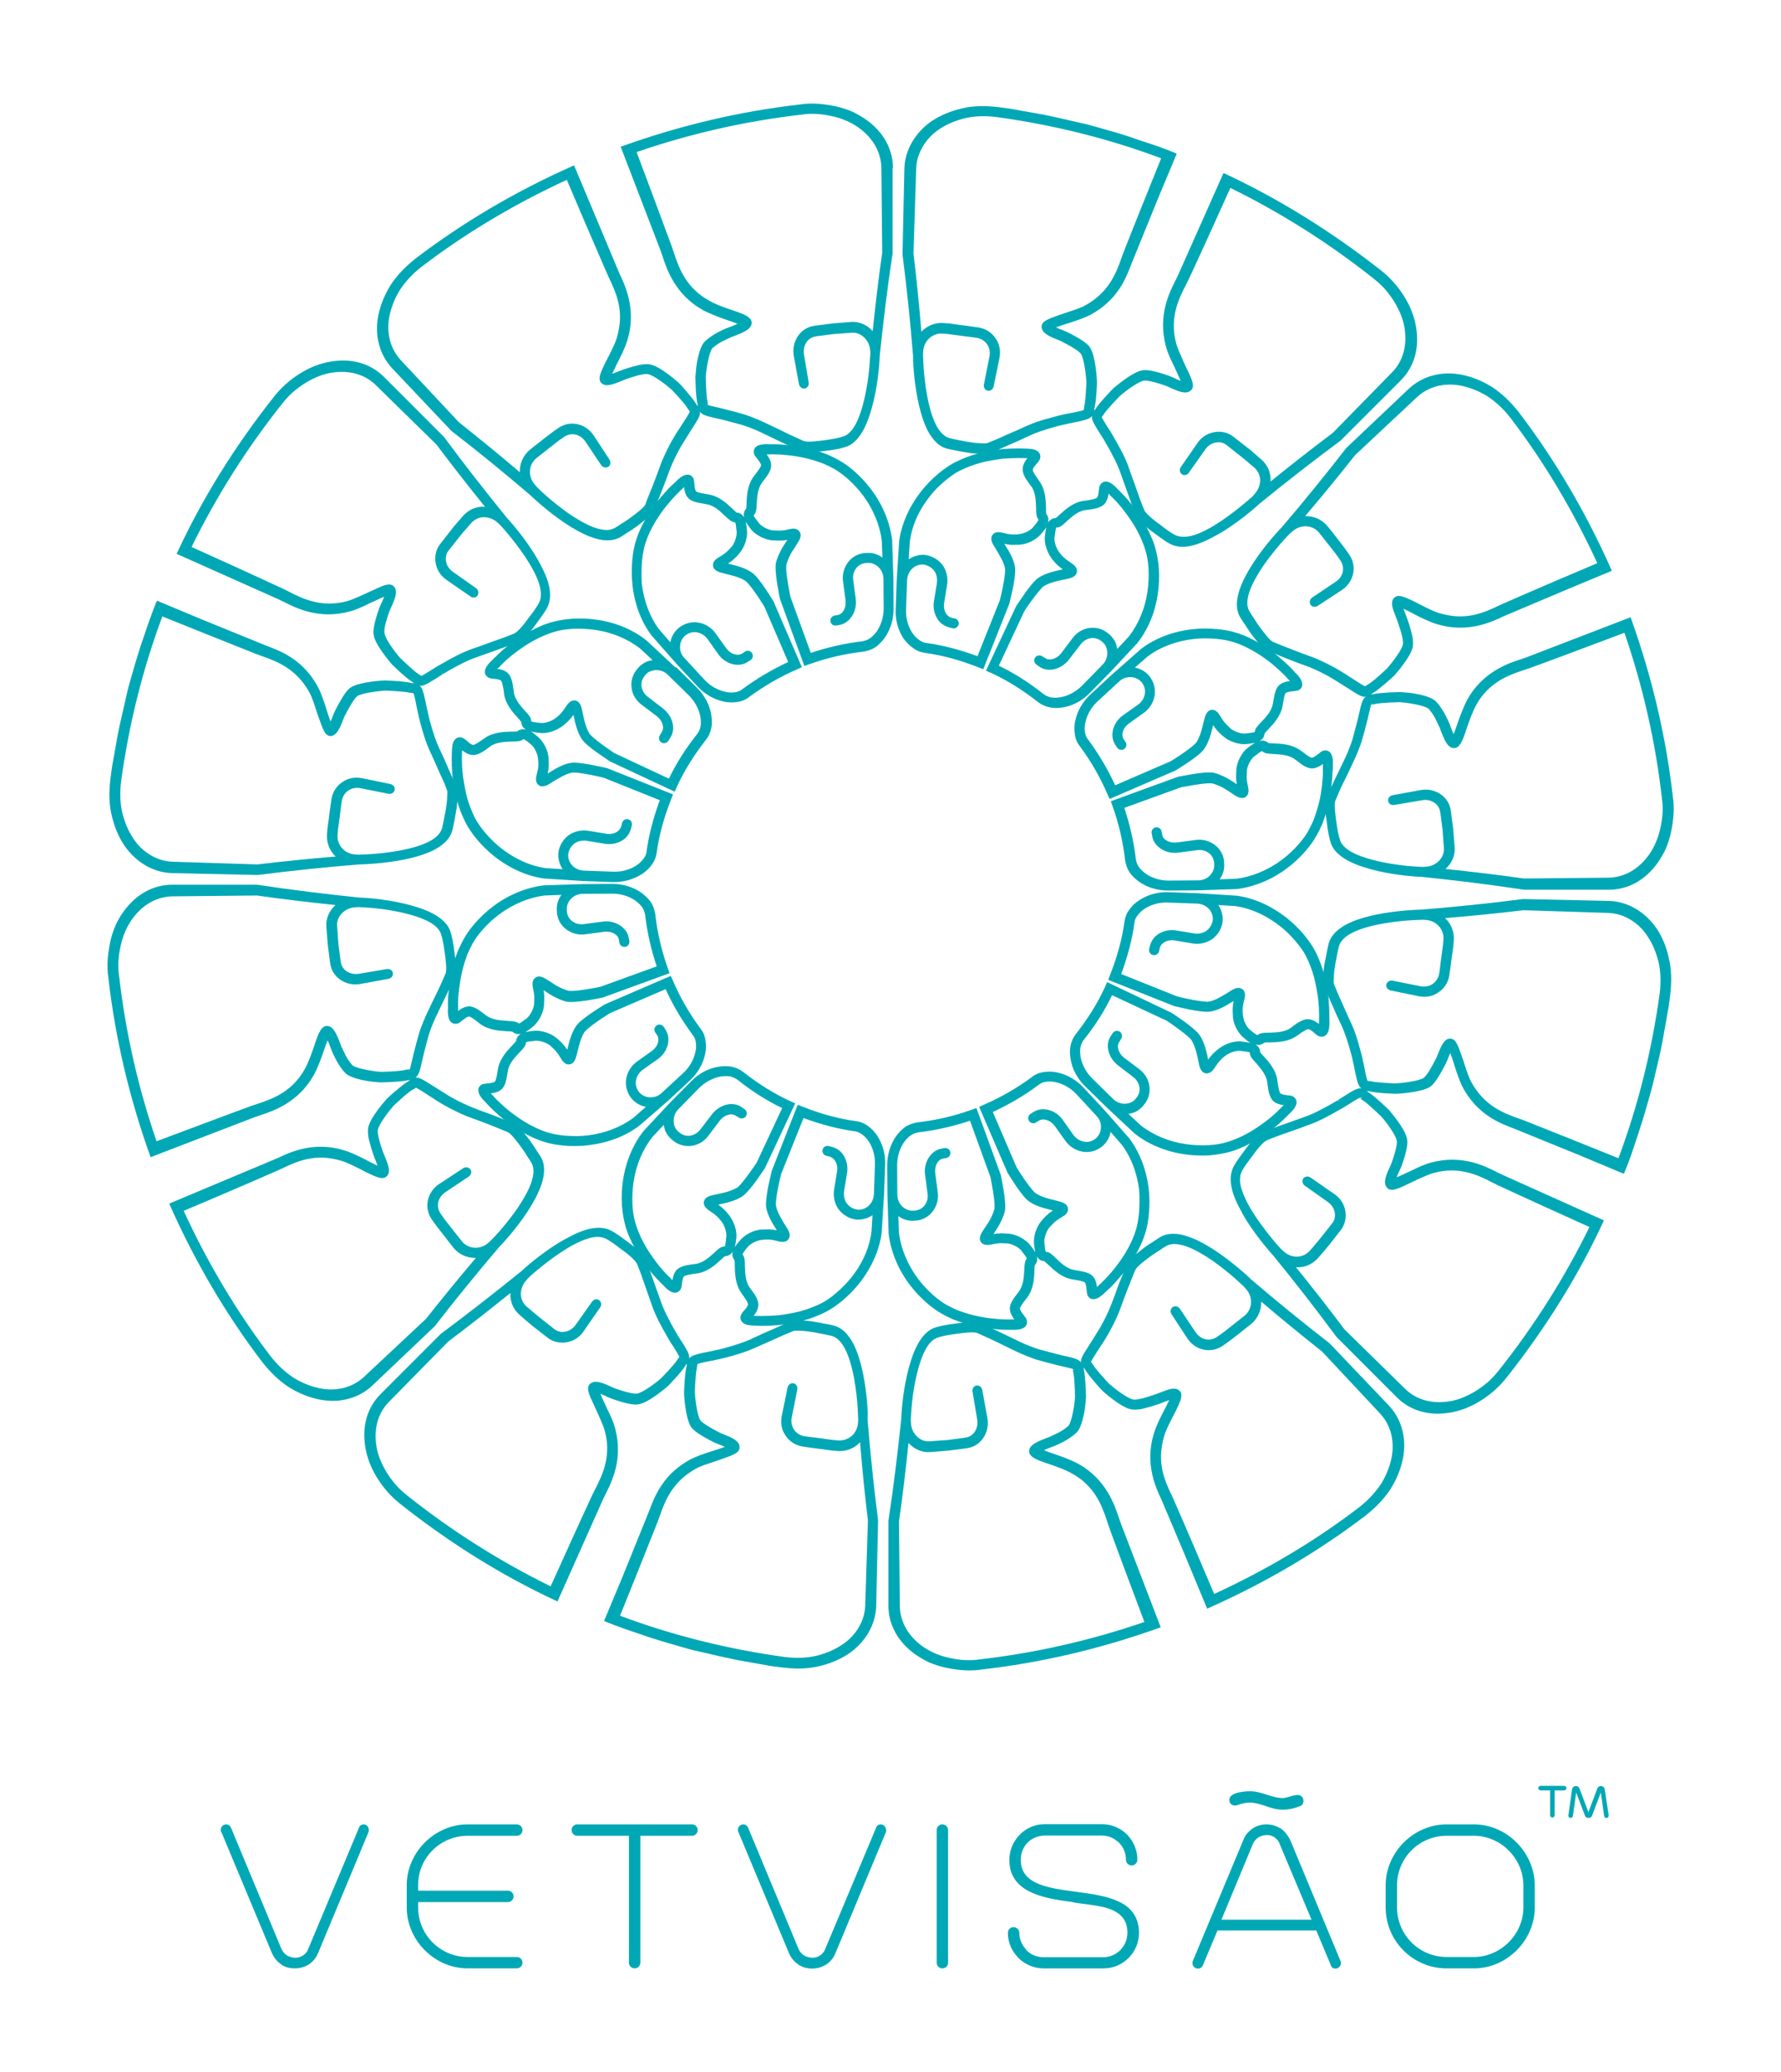 <?xml version="1.0" encoding="utf-8"?>
<!-- Generator: Adobe Illustrator 28.1.0, SVG Export Plug-In . SVG Version: 6.00 Build 0)  -->
<svg version="1.1" id="Layer_1" xmlns="http://www.w3.org/2000/svg" xmlns:xlink="http://www.w3.org/1999/xlink" x="0px" y="0px"
	 viewBox="0 0 860 1000" style="enable-background:new 0 0 860 1000;" xml:space="preserve">
<style type="text/css">
	.st0{fill:#00A8B5;}
</style>
<g>
	<g>
		<g>
			<path class="st0" d="M800,448.2c-5.7-8.3-14.2-13.2-23.3-13.4l-41.2-0.9c-16.3,2.1-32.8,3.8-49,5.1c-1.9,0-11.7,0.4-21.4,2.3
				c-6,1.2-10.9,2.8-14.5,4.6c-2.2,1.1-4,2.4-5.5,3.8c-1.7,1.6-2.8,3.4-3.4,5.3c-0.4,1.2-0.9,3.9-1.5,7.1l-0.6,2.9
				c-0.4,2.4-0.6,4.5-0.6,6.3c-0.2,2.3,0,4,0.5,5.1c0.7,1.8,1.5,3.6,2.4,5.5c0.5,1.1,1,2.2,1.5,3.4c1.2,2.8,2.7,6.1,4.8,10.6
				c1.2,2.7,2.1,5.5,3.1,8.7c0.7,2.5,1.7,5.8,2.2,8.7l0.1,0.3c1.5,7.6,2.1,10.4,3.7,11.7c-2-0.3-4.3,1.2-11,5.5l0.5,1.2h0l-0.6-1.1
				c-2.4,1.4-5.1,3-7.9,4.4c-3.1,1.7-5.9,2.9-8.5,3.8l-10.9,3.9c-3.5,1.2-6.5,2.3-9.2,3.4c-2.7,1.2-6,5.1-8.1,8
				c-1.1,1.5-4.8,6.4-5.8,8.4c-1.9,3.5-2,7.6-0.5,12.7c0.7,2.1,1.6,4.5,2.9,6.9c1.1,2.1,2.3,4.4,3.8,6.8c5.2,8.2,11.7,15.6,13,17
				c10.4,12.7,20.6,25.9,30.5,39.2l29,29c5.2,5.2,12.1,7.9,19.8,7.9c1.9,0,3.9-0.2,5.8-0.5c4.9-0.8,9.9-2.7,14.6-5.6
				c5.2-3.2,9.5-7.1,13-11.6c18.8-23.8,34.4-48.9,46.3-74.5l0.5-1.1L725.5,567l-2.7-1.3c-5.9-3-17-8.6-31.8-4.6
				c-3.1,0.8-6.5,2.4-9.7,4c-1.1,0.5-2.2,1-3.3,1.5c-0.8,0.4-2.3,1.1-3.6,1.6c0.3-0.8,0.8-1.9,1.5-3.4c0.3-0.7,0.6-1.3,0.8-1.8
				c2.2-6.2,3.2-10.5,2.8-13c-0.7-5.1-8.7-14.1-8.7-14.2c-0.4-0.4-6.9-6.7-9.8-8.5c-0.4-0.2-0.5-0.3-0.6-0.4
				c-0.2-0.2-0.4-0.3-0.6-0.4c0.3,0.1,0.5,0.1,0.8,0.1c0.1,0,0.3,0,0.7,0.1c3.4,0.9,12.3,1.2,12.9,1.2c0.1,0,11.9-0.5,16.4-3.4
				c1.9-1.3,4.2-4.7,7.5-11.1c0.2-0.5,0.5-1.1,0.8-1.8c0.6-1.5,1-2.6,1.4-3.4c0.5,1.3,1,2.9,1.3,3.7c0.3,0.9,0.6,1.9,0.9,2.9
				c1.1,3.4,2.4,7.3,4,10.3c3.2,5.8,7.3,10.3,12.4,13.7c4.6,3.1,9.3,4.8,12.7,6.1l31.2,12.7l21.3,8.9l0.5-1.1
				c2.2-5.2,4-10.7,5.7-15.9c0.5-1.6,1.1-3.2,1.6-4.9c1.7-5,3.1-10.1,4.5-15c0.6-2,1.1-4.1,1.7-6.2l1.2-5.2
				c1.3-5.3,2.6-10.8,3.6-16.3l2.9-16.3l0.7-5.4c0.8-6.8,0.6-12.5-0.6-17.4C804.8,457.3,802.8,452.4,800,448.2z M694,509.6
				c-0.2,0.6-0.5,1.1-0.7,1.5c-3.7,7.3-5.4,8.8-5.8,9.1c-2.1,1.5-10.1,2.5-13.5,2.7c-0.1,0-8.8-0.3-11.8-1c-0.9-0.2-1.3-0.2-1.5-0.2
				c-0.1,0-0.2-0.1-0.4-0.1c-0.5-1.2-1.2-4.8-1.7-7.5l-0.3-1.4c-0.5-2.7-1.4-5.7-2.2-8.6l-0.1-0.4c-0.9-3.1-1.9-6.2-3.3-9.3
				c-2-4.4-3.5-7.6-4.7-10.5c-1.7-3.6-2.8-6.3-3.8-8.8c-0.3-0.7-0.2-2.2-0.1-3.8l0-0.3c0.1-1.8,0.4-4.1,0.8-6.4
				c0.3-1.2,0.5-2.5,0.7-3.6c0.4-1.9,0.7-3.5,1-4.5c1.6-4.9,8.4-8.4,20.9-10.7c5.1-0.9,10-1.4,13.1-1.6c1.8-0.1,3.3-0.2,4.3-0.2
				l2.1-0.1l1.6,0.1c2.5,0.2,4.7,1.3,6.3,3.1c1.5,1.8,2.3,4,2.1,6.3c-0.1,1.8-0.3,3.7-0.6,5.5c-0.1,1-0.3,1.9-0.4,2.9
				c-0.1,1-0.3,2.1-0.4,3.1c-0.2,1.8-0.4,3.5-0.7,5.3c-0.4,1.9-1.5,3.6-3.1,4.7s-3.7,1.5-5.8,1.1l-13.6-2.7c-0.7-0.1-1.4,0-2,0.4
				c-0.5,0.4-0.9,0.9-1,1.5c-0.2,1.3,0.7,2.5,2,2.8l13.6,2.8c3.4,0.7,6.8,0.1,9.5-1.8c2.8-1.8,4.7-4.7,5.3-8
				c0.3-1.8,0.5-3.7,0.8-5.5c0.1-1,0.2-2.1,0.4-3.1c0.1-1,0.2-1.9,0.4-2.9c0.3-1.9,0.5-3.8,0.6-5.7c0.3-4-1.3-8-4.2-10.7
				c12.5-1,25.3-2.3,37.8-3.8l40.8,1.3c3.8,0.1,7.5,1.2,10.8,3.2c3.4,2,6.3,4.8,8.5,8.3c2.4,3.6,4.1,7.8,5.2,12.4
				c1,4.4,1.2,9.5,0.5,15.1c-3.8,27.6-10.5,54.3-19.9,79.4c-7.9-3.2-34.5-13.9-45.2-18.1l-3-1.1c-7.9-2.7-16.7-6.5-22.7-17.3
				c-1.3-2.3-2.3-5.4-3.3-8.5c-0.4-1.3-0.8-2.6-1.3-3.8c-1.9-5.6-3-8.9-5.7-8.9c-0.2,0-0.4,0-0.6,0
				C697.2,501.7,695.7,505.2,694,509.6z M657.8,529.4l-0.8,0.9l0,0c0.2,0.2,0.5,0.4,1.3,0.9c2.5,1.6,8.8,7.8,8.8,7.8
				c2.5,2.8,7.1,9.1,7.4,11.7c0.1,0.8,0,3.3-2.5,10.5c-0.2,0.4-0.4,0.9-0.7,1.6c-2.1,4.5-3.4,7.8-1.8,10.1c1.8,2.6,5,1.1,10.7-1.6
				l0.8-0.4c1.7-0.8,3.5-1.7,5.4-2.5c2-0.9,4.1-1.8,5.9-2.3c11.7-3.2,20.7,0.6,28.1,4.5l2.8,1.4c10.5,4.9,36.5,16.7,44.3,20.2
				c-12,24.5-26.7,47.7-43.7,69.1c-1.9,2.4-3.6,4.2-5.3,5.7c-1.9,1.6-3.9,3.1-6,4.4c-4.5,2.7-8.6,4.3-12.5,4.9
				c-8.5,1.4-16.2-0.7-21.6-6.1l-29.1-28.5c-7.6-10.1-15.5-20.2-23.5-30.1c1.4,0.1,2.8,0,4.2-0.4c2.5-0.7,4.7-2.1,6.5-4.1
				c0.7-0.8,1.4-1.6,2-2.3c1.2-1.4,2.4-2.8,3.6-4.3l5.3-6.8c2-2.5,2.8-5.9,2.2-9.4c-0.6-3.3-2.5-6.2-5.4-8.1l-11.4-7.9
				c-1.1-0.8-2.7-0.6-3.5,0.5c-0.7,1.1-0.4,2.6,0.7,3.4l11.3,8c1.7,1.2,2.8,3,3.2,4.9c0.4,2-0.1,4-1.3,5.4l-5.3,6.7
				c-1.1,1.4-2.3,2.8-3.4,4.1c-0.7,0.8-1.4,1.6-2,2.3c-1.6,1.8-3.7,2.8-6,2.9c-2.4,0.1-4.7-0.8-6.6-2.5l-1.1-1l-1.6-1.7
				c-0.7-0.8-1.7-1.9-2.8-3.3c-2-2.4-5-6.3-7.9-10.5c-3.2-4.8-5.4-9-6.6-12.5c-1.5-4.1-1.5-7.4-0.1-10c0.9-1.7,2.8-4.3,4.8-6.9
				c2.7-3.9,5.7-7.2,7.2-7.8c3.5-1.5,7.4-2.8,11.9-4.4c2.4-0.8,5-1.8,7.7-2.8c5.6-1.9,10.9-4.9,15.6-7.6l1.6-0.9
				c0.9-0.5,1.8-1.1,2.6-1.6c1.8-1.1,4.2-2.7,5.2-3.1c0.2,0.1,0.2,0.1,0.3,0.1L657.8,529.4L657.8,529.4z"/>
			<path class="st0" d="M642,648.3c-12.9-10-25.8-20.5-38.2-31.1c-1.3-1.4-8.6-8-16.8-13.5c-11.7-7.7-20.3-10-26.3-6.9
				c-0.7,0.4-2,1.2-3.4,2.2c-1.2,0.7-3.1,1.9-5.1,3.4l-1,0.8c-3.2,2.5-6.2,4.9-7.2,7.2l-3.6,9c-0.6,1.5-1.2,3.2-1.8,4.9
				c-0.7,1.9-1.4,3.9-2.3,6c-1,2.6-2.3,5.3-4,8.5c-1.1,2.1-2.3,3.9-3.4,5.7c-0.4,0.6-0.8,1.3-1.2,1.9c-0.8,1.2-1.4,2.3-2,3.2
				c-2.8,4.4-4,6.2-3.7,8c-0.7-1-1.9-1.6-3.2-2c-0.9-0.3-2.1-0.6-3.5-0.9c-1.4-0.3-3.1-0.7-5.1-1.2l0,0c-2.7-0.7-5.7-1.5-8.6-2.3
				c-2.5-0.8-5.5-1.9-8.7-3.4l-10.4-5c-3.3-1.6-6.2-2.8-8.8-4c-2.1-1-5.8-1-11.4-0.1c-4.3,0.4-8.5,1.3-10,1.8
				c-8.4,2.1-12.2,14.1-14.3,23c-2.2,9.5-2.8,19.4-2.8,21.2c-1.7,16.3-3.7,32.8-6.2,49.3v41c0,9.1,4.6,17.5,12.9,23.4
				c2,1.4,4.2,2.7,6.7,3.9c2.3,1,4.8,1.8,7.7,2.5c4.2,0.9,8.1,1.4,11.8,1.4c1.9,0,3.8-0.1,5.6-0.4c29.2-3.3,57.9-10.1,85.6-20
				l1.2-0.4l-19.3-50.2l-1-2.9c-2-5.9-6-18.2-19.3-25.7c-3.6-2-8.9-3.9-13.1-5.3c-0.8-0.3-2.4-0.8-3.7-1.4c0.9-0.4,2-0.9,3.4-1.4
				c0.8-0.3,1.4-0.5,1.9-0.7c3.2-1.4,5.6-2.7,7.3-3.9c1.9-1.3,3.2-2.4,3.9-3.4c1.5-2.2,2.5-6.1,3-9.1c0.4-2.1,0.6-4.4,0.8-7
				c0-0.6-0.2-9.6-1-13.1c-0.1-0.4-0.1-0.6-0.1-0.7c0-0.3,0-0.5-0.1-0.7c0.1,0.2,0.3,0.4,0.4,0.6c0.1,0.1,0.2,0.2,0.4,0.6
				c1.8,3,8,9.9,8.3,10.1c0.1,0.1,8.7,8,13.9,9c1.3,0.2,3,0.2,5.2-0.2c2.1-0.5,4.7-1.2,7.9-2.3c0.5-0.2,1.1-0.4,1.9-0.7
				c0.6-0.3,1.8-0.7,2.9-1.1c0.1-0.1,0.3-0.1,0.5-0.2c-0.5,1.1-1.1,2.3-1.7,3.5l-0.5,0.9c-1.9,3.6-4.2,8.2-5.3,12
				c-4.4,14.5,1.1,26.2,3.8,31.8l10.4,24.6l11.6,27.9l1.1-0.5c27.4-12.2,52.8-27.2,75.6-44.6c4.9-3.9,8.9-8.1,11.9-12.7
				c2.9-4.7,4.9-9.6,5.9-14.5c2-9.9-0.6-19.3-6.9-25.9L642,648.3z M548.3,612.8c0.7-1.6,4.7-4.6,8-7c1.3-0.9,2.7-1.8,4-2.6
				c1-0.7,2.2-1.5,3-1.9c2.3-1.3,5.6-1.2,10,0.4c3.5,1.3,7.6,3.6,12.3,6.8c4.2,3,8,6.1,10.4,8.2c1.3,1.2,2.4,2.2,3.2,2.9l1.4,1.3
				l1.2,1.4c3.3,3.8,3,9.4-0.6,12.5l-6.7,5.3c-2,1.6-4.4,3.5-6.8,5.1c-1.6,1.1-3.6,1.6-5.5,1.2c-1.9-0.4-3.6-1.6-4.8-3.3l-7.7-11.5
				c-0.8-1.1-2.2-1.5-3.4-0.8l-0.1,0.1c-0.4,0.3-0.7,0.8-0.9,1.4c-0.1,0.7,0,1.4,0.4,2l7.6,11.6c1.9,2.9,4.9,4.9,8,5.5
				c3.3,0.7,6.6-0.1,9.3-2c2.5-1.7,4.9-3.6,7-5.2c0.8-0.7,1.7-1.3,2.5-2c1.4-1.1,2.8-2.2,4.3-3.4c3.1-2.7,4.7-6.6,4.6-10.6
				c9.5,8.1,19.2,16,29.4,24.1l27.9,29.8c5.3,5.6,7.3,13.5,5.6,21.7c-0.9,4.2-2.6,8.5-5.1,12.5c-2.8,4.1-6.2,7.8-10.3,11
				c-21.1,16.2-44.8,30.3-70.2,42c-3.3-7.8-14.5-34.1-19.2-44.7l-1.3-2.9c-1.6-3.3-3.5-7.4-4.5-12.1c-1.1-5.1-0.9-10.3,0.7-16
				c0.9-3.4,3.2-7.6,4.9-11l0.5-0.9c2.6-5.4,4.4-8.9,1.8-10.8c-0.7-0.5-1.5-0.7-2.4-0.7c-1.7,0-3.7,0.8-6.1,1.7l-1.6,0.6
				c-0.6,0.3-1.2,0.5-1.6,0.6c-3.3,1.1-5.9,1.9-7.8,2.2c-1.6,0.3-2.4,0.2-2.7,0.1c-2.6-0.5-8.8-5.2-11.5-7.6c0,0-1.5-1.6-3.2-3.5
				c-2-2.3-3.7-4.3-4.4-5.5c-0.5-0.8-0.7-1.1-0.9-1.2c0-0.1-0.1-0.2-0.2-0.3c0.5-1.1,2.1-3.7,4.8-7.8c3.4-4.9,6.7-11.2,9-16.9
				c2.8-7.8,5.2-13.8,7.3-19L548.3,612.8z M439.9,683.3c0.1-1,0.2-2.5,0.3-4.3c0.3-3.1,0.8-8,1.9-13c2.7-12.7,6.3-19.4,11.2-20.6
				c1.9-0.6,5-1.2,8.1-1.6c3.6-0.5,8.9-1.2,10.6-0.4c1.1,0.5,2.3,1,3.5,1.6c1.6,0.7,3.4,1.5,5.2,2.4l2.9,1.4
				c2.3,1.1,4.8,2.4,7.4,3.6c2.6,1.2,5.7,2.5,9.2,3.7c3,0.9,6.1,1.7,8.9,2.4c1.5,0.4,3.1,0.8,4.5,1.1c1.6,0.4,3.6,0.8,4.4,1.1
				c0.1,0.2,0.1,0.2,0.1,0.2l1.2,0l-1.2,0.1v0c0,0.3,0,0.6,0.2,1.6c0.7,2.9,0.8,11.8,0.8,11.8c-0.2,3.5-1.5,11.3-3,13.5
				c-0.1,0.2-0.6,0.7-2,1.7c-0.7,0.5-1.6,1.1-2.7,1.7c-1.2,0.6-2.7,1.3-4.4,2.1c-0.4,0.2-0.9,0.4-1.6,0.6c-4.6,1.8-7.9,3.2-8.4,5.8
				c-0.6,3.3,3.7,4.8,8.7,6.5l0.3,0.1c3.9,1.3,8.7,3,11.9,4.9c10.5,5.9,14.1,14.9,16.7,22.9l1,3c3.8,10.6,13.8,37.1,17,45.6
				c-25.8,8.9-52.7,15-79.8,18.1c-4.6,0.7-9.5,0.4-15-0.9c-4.8-1.1-8.9-3-12.3-5.4c-7-5-10.9-12-11-19.6l-0.4-40.7
				c1.8-12.6,3.3-25.3,4.6-37.9c2.8,3.1,6.7,4.8,10.7,4.4l8.7-0.7l8.5-1.1c3.4-0.4,6.3-2.2,8.2-5c1.9-2.8,2.6-6.2,2-9.6l-2.5-13.6
				c-0.3-1.4-1.5-2.3-2.8-2.1c-1.3,0.2-2.1,1.6-1.9,2.9l2.3,13.6c0.3,2.1-0.1,4.1-1.2,5.8c-1.3,2-3.3,2.7-4.8,2.9l-8.4,1.1l-8.5,0.6
				c-2.1,0.2-4.2-0.5-5.9-2c-1.9-1.7-3.1-4.1-3.2-6.7l-0.1-1.4l0-0.2L439.9,683.3z"/>
			<path class="st0" d="M416.8,663.3c-1.2-6-2.8-10.9-4.6-14.5c-1.1-2.2-2.4-4-3.8-5.5c-1.6-1.7-3.4-2.8-5.3-3.4
				c-1.2-0.4-4-0.9-7.2-1.5l-2.8-0.5c-2.4-0.4-4.5-0.6-6.3-0.6c-2.3-0.2-4,0-5.1,0.5c-1.8,0.7-3.6,1.5-5.5,2.4
				c-1.1,0.5-2.2,1-3.4,1.5c-2.9,1.2-6.2,2.7-10.6,4.8c-2.7,1.2-5.5,2.1-8.7,3.1c-2.5,0.7-5.8,1.7-8.7,2.2l-0.3,0.1
				c-7.6,1.5-10.5,2.1-11.7,3.7c0.3-2-1.2-4.4-5.5-11l-1.1,0.5l0,0l1.1-0.6c-1.5-2.4-3-5.1-4.4-7.9c-1.7-3.1-2.9-5.9-3.8-8.5
				l-3.9-10.9c-1.2-3.5-2.3-6.5-3.4-9.2c-1.2-2.7-5.1-6-8-8.1c-3-2.3-6.8-5-8.4-5.8c-3.5-1.9-7.6-2-12.7-0.5
				c-2.1,0.7-4.5,1.6-6.9,2.9c-2.1,1.1-4.4,2.3-6.8,3.8c-8.3,5.2-15.7,11.7-17,13c-12.7,10.3-25.8,20.5-39.2,30.5l-29,29
				c-6.5,6.5-9.1,15.6-7.4,25.7c0.8,4.9,2.7,9.9,5.6,14.6c3.2,5.2,7.1,9.5,11.6,13c23.8,18.8,48.9,34.4,74.5,46.3l1.1,0.5l21.9-49.1
				l1.3-2.7c3-5.9,8.6-17,4.6-31.8c-0.8-3.1-2.4-6.5-4-9.7c-0.5-1.1-1-2.2-1.5-3.3c-0.4-0.8-1.1-2.3-1.6-3.6c0.9,0.3,2,0.8,3.4,1.5
				c0.7,0.3,1.4,0.6,1.9,0.8c6.2,2.2,10.5,3.2,13,2.8c5.1-0.7,14.1-8.7,14.2-8.7c0.4-0.4,6.7-6.9,8.5-9.9c0.2-0.4,0.3-0.5,0.4-0.6
				c0.2-0.2,0.3-0.4,0.4-0.6c-0.1,0.2-0.1,0.5-0.1,0.8c0,0.1,0,0.3-0.1,0.7c-0.9,3.4-1.2,12.4-1.2,12.9c0,0.1,0.5,11.9,3.4,16.3
				c1.3,1.9,4.7,4.2,11,7.4c0.5,0.2,1.1,0.5,1.9,0.8c1.4,0.5,2.5,1,3.4,1.4c-1.3,0.5-2.9,1-3.7,1.3c-0.9,0.3-1.9,0.6-2.9,0.9
				c-3.4,1.1-7.3,2.4-10.3,4c-5.8,3.2-10.3,7.3-13.7,12.4c-3.1,4.6-4.8,9.3-6.1,12.7L300.6,761l-8.9,21.3l1.1,0.5
				c5.2,2.1,10.6,4,15.8,5.7c1.6,0.6,3.3,1.1,4.9,1.7c5,1.6,10.1,3.1,15,4.5c2,0.6,4.1,1.1,6.1,1.7c1.8,0.4,3.5,0.8,5.3,1.2
				c5.3,1.3,10.8,2.5,16.2,3.6l16.3,2.9l5.4,0.7c2.7,0.3,5.3,0.5,7.7,0.5c3.6,0,6.8-0.4,9.8-1.1c5.4-1.2,10.3-3.3,14.4-6
				c8.3-5.7,13.2-14.2,13.4-23.3l0.9-41.2c-2.1-16.3-3.8-32.8-5.1-49C419.2,682.8,418.8,673.1,416.8,663.3z M374.3,646.2
				c3.6-1.7,6.3-2.8,8.8-3.8c0.7-0.3,2.2-0.2,3.8-0.1l0.3,0c1.8,0.1,4.1,0.4,6.4,0.8c1.2,0.3,2.5,0.5,3.6,0.7c1.9,0.4,3.5,0.7,4.6,1
				c4.9,1.6,8.4,8.4,10.7,20.9c0.9,5.1,1.4,9.9,1.6,13.1c0.1,1.8,0.2,3.3,0.2,4.3l0.1,2.1l-0.1,1.6c-0.2,2.5-1.3,4.7-3.1,6.3
				c-1.8,1.5-4,2.2-6.3,2.1c-1.8-0.1-3.7-0.3-5.5-0.6c-1-0.1-2-0.3-2.9-0.4c-1-0.1-2.1-0.3-3.1-0.4c-1.8-0.2-3.5-0.4-5.3-0.7
				c-1.9-0.4-3.6-1.5-4.7-3.1c-1.1-1.7-1.5-3.7-1.1-5.8l2.7-13.6c0.1-0.7,0-1.4-0.4-2c-0.4-0.5-0.9-0.9-1.5-1
				c-1.3-0.2-2.5,0.7-2.8,2.1l-2.8,13.6c-0.7,3.4-0.1,6.8,1.8,9.5c1.8,2.8,4.7,4.7,8,5.3c1.8,0.3,3.6,0.5,5.5,0.8
				c1,0.1,2.1,0.3,3.2,0.4c1,0.1,1.9,0.2,2.9,0.4c1.9,0.3,3.8,0.5,5.7,0.6c4,0.3,8-1.3,10.7-4.2c1,12.5,2.3,25.3,3.8,37.8l-1.3,40.8
				c-0.1,3.8-1.2,7.5-3.2,10.8c-2,3.4-4.8,6.3-8.3,8.5c-3.6,2.4-7.8,4.1-12.4,5.2c-4.4,1-9.4,1.2-15.1,0.5
				c-27.6-3.8-54.3-10.5-79.4-19.9c3.2-7.9,13.9-34.5,18.1-45.2l1.1-3c2.7-7.9,6.5-16.7,17.3-22.7c2.3-1.3,5.4-2.3,8.5-3.3
				c1.3-0.4,2.6-0.9,3.8-1.3c6-2.1,9.3-3.2,8.9-6.3c-0.4-2.8-3.9-4.3-8.3-6c-0.6-0.2-1.1-0.5-1.5-0.7c-7.3-3.7-8.8-5.4-9.1-5.8
				c-1.5-2.1-2.5-10.1-2.7-13.5c0-0.1,0.3-8.8,1-11.8c0.2-0.9,0.2-1.2,0.2-1.5c0-0.1,0.1-0.2,0.1-0.4c1.2-0.5,4.9-1.2,7.6-1.7
				l1.3-0.3c2.6-0.5,5.6-1.3,8.5-2.1l0.6-0.2c3.1-0.9,6.2-1.9,9.3-3.3C368.2,648.9,371.5,647.4,374.3,646.2z M328.8,655.9
				L328.8,655.9l-0.9-0.8l0,0c-0.2,0.2-0.4,0.5-0.9,1.3c-1.6,2.5-7.8,8.8-7.8,8.8c-2.8,2.5-9.1,7.1-11.7,7.4
				c-0.8,0.1-3.3,0-10.5-2.5c-0.4-0.2-0.9-0.4-1.6-0.7c-4.3-2-7.8-3.4-10.1-1.8c-2.6,1.8-1.1,5,1.6,10.7l0.3,0.7
				c0.8,1.7,1.7,3.6,2.5,5.5c1,2.3,1.8,4.2,2.3,5.9c3.2,11.7-0.6,20.7-4.5,28.1l-1.4,2.8c-4.9,10.5-16.7,36.5-20.2,44.3
				c-24.5-12-47.7-26.7-69.1-43.7c-2.4-1.9-4.2-3.6-5.7-5.3c-1.6-1.9-3.1-3.9-4.4-6c-2.7-4.5-4.3-8.6-4.9-12.5
				c-1.4-8.5,0.7-16.2,6.1-21.6l28.5-29c10.1-7.6,20.2-15.5,30.1-23.5c-0.1,1.4,0,2.8,0.4,4.2c0.6,2.5,2.1,4.7,4.1,6.5
				c0.8,0.7,1.6,1.4,2.3,2c1.4,1.2,2.8,2.4,4.3,3.6l6.8,5.3c2.5,2,5.9,2.8,9.4,2.2c3.3-0.6,6.2-2.5,8.1-5.4l7.9-11.4
				c0.8-1.1,0.6-2.7-0.5-3.5c-1.1-0.8-2.6-0.4-3.4,0.7l-8,11.3c-1.2,1.7-3,2.8-4.9,3.2c-2,0.4-4-0.1-5.4-1.3l-6.7-5.3
				c-1.4-1.1-2.8-2.3-4.1-3.4c-0.8-0.7-1.6-1.4-2.4-2c-1.8-1.6-2.8-3.7-2.9-6c0-2.4,0.8-4.7,2.5-6.6l0.9-1.1l1.7-1.6
				c0.8-0.7,1.9-1.7,3.3-2.8c2.4-2,6.2-5,10.5-7.9c4.8-3.2,9-5.4,12.5-6.6c4.1-1.5,7.4-1.5,10-0.1c1.7,0.9,4.3,2.8,6.9,4.8
				c3.9,2.7,7.2,5.7,7.8,7.2c1.5,3.5,2.8,7.4,4.4,12c0.8,2.4,1.8,5,2.7,7.7c1.9,5.6,4.9,10.9,7.6,15.6l0.9,1.6
				c0.5,0.9,1.1,1.8,1.7,2.6c1.1,1.8,2.6,4.2,3.1,5.2c-0.1,0.2-0.1,0.3-0.1,0.3L328.8,655.9z"/>
			<path class="st0" d="M209.9,640.1c10.1-13,20.6-25.9,31.1-38.2c1.4-1.4,8.1-8.6,13.5-16.8c7.7-11.7,10-20.3,6.9-26.3
				c-0.4-0.7-1.2-1.9-2.2-3.4c-0.7-1.2-2-3.1-3.4-5.1l-0.8-1c-2.5-3.2-4.9-6.2-7.2-7.2l-9-3.6c-1.5-0.6-3.2-1.2-4.9-1.8
				c-1.9-0.7-3.9-1.4-6-2.3c-2.5-1-5.3-2.3-8.5-4c-2.1-1.1-3.9-2.3-5.7-3.4c-0.6-0.4-1.3-0.8-1.9-1.2c-1.2-0.8-2.3-1.4-3.2-2
				c-4.4-2.8-6.3-4-8-3.7c1-0.7,1.6-1.9,2-3.2c0.3-0.9,0.6-2.1,0.9-3.5c0.3-1.4,0.7-3.1,1.2-5.1l0,0c0.7-2.8,1.5-5.7,2.3-8.7
				c0.8-2.6,1.9-5.4,3.4-8.7l5-10.4c1.6-3.2,2.8-6.1,4-8.8c1-2.1,1-5.8,0.1-11.4c-0.4-4.3-1.3-8.5-1.8-10
				c-2.1-8.4-14.1-12.2-23-14.3c-9.5-2.2-19.4-2.8-21.2-2.8c-16.3-1.7-32.8-3.7-49.3-6.2h-41c0,0,0,0-0.1,0
				c-9.1,0-17.4,4.6-23.4,12.9c-1.5,2-2.8,4.3-3.9,6.7c-1,2.3-1.9,4.9-2.5,7.7c-1.4,6.5-1.8,12.2-1,17.4c3.3,29.1,10.1,57.9,20,85.6
				l0.4,1.2l50.2-19.3l2.9-1c5.9-1.9,18.2-6,25.7-19.3c2-3.6,3.9-8.9,5.3-13.1c0.3-0.8,0.8-2.4,1.4-3.7c0.4,0.8,0.8,1.9,1.4,3.5
				c0.3,0.7,0.5,1.4,0.7,1.8c1.4,3.2,2.7,5.6,3.9,7.3c1.3,1.9,2.4,3.2,3.4,3.9c2.2,1.5,6.1,2.5,9.1,3c1.5,0.3,3.9,0.6,7,0.8
				c0.6,0,9.7-0.2,13-1c0.4-0.1,0.6-0.1,0.7-0.1c0.3,0,0.5,0,0.7-0.1c-0.2,0.1-0.4,0.3-0.6,0.4c-0.1,0.1-0.2,0.2-0.6,0.4
				c-3,1.8-9.8,7.9-10.1,8.3c-0.1,0.1-8,8.8-9,13.9c-0.2,1.3-0.2,3,0.2,5.2c0.5,2.1,1.2,4.7,2.3,7.9c0.2,0.5,0.4,1.1,0.7,1.9
				c0.3,0.6,0.7,1.8,1.1,2.9c0.1,0.1,0.1,0.3,0.2,0.5c-1.1-0.5-2.3-1.1-3.5-1.7l-0.9-0.5c-3.6-1.9-8.2-4.2-12-5.3
				c-14.5-4.4-26.2,1.1-31.8,3.8l-52.4,22l0.5,1.1c12.2,27.4,27.2,52.8,44.6,75.6c3.9,4.9,8.1,8.9,12.7,11.9
				c4.7,2.9,9.6,4.9,14.5,5.9c2.2,0.4,4.4,0.7,6.5,0.7c7.4,0,14.3-2.6,19.5-7.6L209.9,640.1z M200.6,525.1c0.1,0,0.2-0.1,0.3-0.1
				c1.1,0.5,3.7,2.1,7.8,4.8c5,3.4,11.3,6.7,16.9,9c7.8,2.8,13.6,5.1,19.1,7.4l0.5,0.2c1.6,0.7,4.6,4.7,7,8c0.9,1.3,1.8,2.6,2.6,4
				c0.7,1,1.5,2.2,1.9,3c1.3,2.3,1.2,5.6-0.4,10c-1.3,3.5-3.6,7.6-6.8,12.3c-3,4.2-6.1,8-8.2,10.4c-1.2,1.3-2.2,2.4-2.9,3.2l-1,1
				l-1.7,1.6c-3.8,3.3-9.4,3-12.5-0.6l-5.3-6.7c-1.6-2-3.5-4.4-5.1-6.8c-1.1-1.6-1.6-3.6-1.2-5.5c0.4-1.9,1.6-3.6,3.3-4.8l11.5-7.7
				c1.1-0.8,1.5-2.2,0.8-3.4l-0.1-0.1c-0.3-0.4-0.8-0.7-1.4-0.9c-0.7-0.1-1.4,0-2,0.4l-11.6,7.6c-2.9,1.9-4.9,4.9-5.5,8
				c-0.7,3.3,0.1,6.6,2,9.3c1.6,2.3,3.2,4.4,5.3,7c0.7,0.9,1.4,1.7,2,2.6c1.1,1.4,2.2,2.8,3.3,4.2c2.7,3.1,6.5,4.7,10.6,4.6
				c-8.1,9.5-16,19.2-24.1,29.4l-29.8,27.9c-5.6,5.3-13.5,7.3-21.7,5.6c-4.2-0.9-8.5-2.6-12.5-5.1c-4.1-2.7-7.8-6.2-11-10.3
				c-16.2-21.2-30.3-44.8-42-70.2c7.9-3.3,34.1-14.5,44.7-19.2l2.9-1.3c3.3-1.6,7.4-3.5,12.1-4.5c5.2-1.1,10.3-0.9,16,0.7
				c3.3,0.9,7.6,3.2,11,4.9l0.9,0.5c5.4,2.6,8.9,4.4,10.8,1.8c1.5-2.1,0.4-4.9-1-8.5l-0.7-1.7c-0.2-0.6-0.5-1.2-0.6-1.5
				c-1.1-3.2-1.9-5.9-2.2-7.8c-0.3-1.6-0.2-2.4-0.1-2.7c0.5-2.6,5.2-8.8,7.6-11.5c0,0,1.6-1.5,3.5-3.2c2.2-2,4.3-3.7,5.5-4.4
				C200.2,525.5,200.5,525.3,200.6,525.1z M183.9,517.3c-3.5-0.2-11.3-1.5-13.5-3c-0.2-0.1-0.7-0.6-1.7-2c-0.5-0.7-1.1-1.6-1.7-2.7
				c-0.6-1.2-1.3-2.7-2.1-4.4c-0.2-0.4-0.4-0.9-0.6-1.6c-1.8-4.6-3.2-7.9-5.8-8.4c-3.3-0.6-4.8,3.7-6.5,8.7l-0.1,0.4
				c-1.3,3.8-3,8.6-4.8,11.8c-5.9,10.5-14.9,14.1-22.9,16.7l-3,1c-10.7,3.9-37.5,14-45.6,17c-8.9-25.8-15-52.7-18.1-79.9
				c-0.7-4.6-0.4-9.5,0.9-15c1.1-4.8,3-8.9,5.4-12.3c5-7,12-10.9,19.6-11l40.7-0.4c12.6,1.8,25.3,3.3,37.9,4.6
				c-3.1,2.8-4.8,6.7-4.4,10.7l0.7,8.7l1.1,8.5c0.4,3.4,2.2,6.3,5,8.2c2.8,1.9,6.2,2.6,9.6,2l13.6-2.5c0.6-0.1,1.2-0.5,1.6-0.9
				c0.4-0.5,0.6-1.2,0.5-1.9c-0.2-1.3-1.5-2.1-2.9-1.9l-13.6,2.3c-2.1,0.3-4.1-0.1-5.8-1.2c-2-1.3-2.7-3.3-2.9-4.8l-1.1-8.4
				l-0.6-8.6c-0.2-2.1,0.5-4.2,2-5.9c1.7-1.9,4.1-3.1,6.7-3.2l1.4-0.1l0.2,0l2.1,0.1c1,0.1,2.5,0.2,4.3,0.3c3.2,0.3,8,0.8,13,1.9
				c12.7,2.7,19.4,6.3,20.6,11.2c0.6,1.9,1.2,5,1.6,8.1c0.5,3.6,1.2,8.9,0.4,10.6c-0.5,1.1-1,2.3-1.5,3.4c-0.7,1.7-1.5,3.4-2.4,5.2
				c-0.5,1-1,2-1.5,3.1c-1.1,2.3-2.3,4.7-3.5,7.3c-1.2,2.6-2.5,5.7-3.7,9.2c-0.9,3.1-1.7,6.2-2.4,8.9c-0.4,1.5-0.8,3.1-1.1,4.5
				c-0.4,1.6-0.8,3.6-1.1,4.4c-0.2,0.1-0.2,0.1-0.2,0.1l0,1.2l-0.1-1.2l-0.1,0c-0.3,0-0.6,0-1.5,0.2
				C192.7,517.2,183.9,517.3,183.9,517.3z"/>
			<path class="st0" d="M60,408c5.7,8.3,14.2,13.2,23.3,13.4l41.2,0.9c16.3-2.1,32.8-3.8,49-5.1c2,0,11.7-0.4,21.4-2.3
				c6-1.2,10.9-2.8,14.5-4.6c2.2-1.1,4-2.4,5.5-3.8c1.7-1.6,2.8-3.4,3.4-5.3c0.4-1.2,0.9-4,1.5-7.2l0.5-2.8c0.4-2.4,0.6-4.5,0.6-6.3
				c0.2-2.3,0-4-0.5-5.1c-0.7-1.8-1.5-3.6-2.4-5.5c-0.5-1.1-1-2.2-1.5-3.4c-1.2-2.9-2.7-6.2-4.8-10.6c-1.2-2.7-2.1-5.5-3.1-8.7
				c-0.7-2.5-1.7-5.8-2.2-8.7l-0.1-0.3c-1.6-7.7-2.1-10.5-3.7-11.7c0.2,0,0.3,0.1,0.5,0.1c1.9,0,4.4-1.6,10.5-5.5l-0.5-1.2l0.6,1.1
				c2.4-1.4,5.1-3,7.9-4.4c3.1-1.7,5.9-2.9,8.5-3.8l10.9-3.9c3.4-1.2,6.4-2.3,9.2-3.4c2.7-1.2,6-5.1,8.1-8c1.1-1.5,4.8-6.4,5.8-8.4
				c1.9-3.5,2-7.6,0.5-12.7c-0.7-2.1-1.6-4.5-2.9-6.9c-1-2.1-2.3-4.4-3.8-6.8c-5.2-8.3-11.7-15.7-13-17
				c-10.3-12.7-20.6-25.8-30.5-39.2l-29-29c-6.5-6.5-15.6-9.1-25.7-7.4c-4.9,0.8-9.9,2.7-14.6,5.6c-5.2,3.2-9.5,7.1-13,11.6
				c-18.8,23.8-34.4,48.9-46.3,74.5l-0.5,1.1l49.1,21.9l2.7,1.3c5.9,3,17,8.6,31.8,4.6c3.1-0.8,6.5-2.4,9.7-4c1.1-0.5,2.2-1,3.3-1.5
				c0.8-0.4,2.3-1.1,3.6-1.6c-0.3,0.9-0.8,2-1.5,3.4c-0.3,0.7-0.6,1.4-0.8,1.9c-2.2,6.2-3.2,10.5-2.8,13c0.7,5.1,8.7,14.1,8.7,14.2
				c0.2,0.2,6.7,6.6,9.8,8.5c0.4,0.2,0.5,0.3,0.6,0.4c0.2,0.2,0.4,0.3,0.6,0.4c-0.3-0.1-0.5-0.1-0.8-0.1c-0.1,0-0.3,0-0.7-0.1
				c-3.5-0.9-12.6-1.2-12.9-1.2c-0.1,0-11.9,0.5-16.4,3.4c-1.9,1.3-4.2,4.7-7.5,11.2c-0.2,0.4-0.5,1.1-0.8,1.8
				c-0.5,1.4-1,2.5-1.4,3.4c-0.5-1.3-1-2.9-1.3-3.7c-0.3-0.9-0.6-1.9-0.9-2.9c-1.1-3.4-2.4-7.3-4-10.3c-3.2-5.8-7.3-10.3-12.4-13.7
				c-4.6-3.1-9.3-4.8-12.7-6.1l-31.2-12.7l-21.3-8.9l-0.5,1.1c-2.1,5.2-4,10.6-5.7,15.8c-0.6,1.6-1.1,3.3-1.7,4.9
				c-1.6,5-3.1,10.1-4.5,15c-0.6,2-1.1,4.1-1.7,6.1c-0.4,1.8-0.8,3.5-1.2,5.3c-1.2,5.3-2.5,10.7-3.6,16.2l-2.9,16.3l-0.7,5.4
				c-0.8,6.8-0.6,12.5,0.6,17.4C55.2,399,57.2,403.8,60,408z M166,346.6c0.2-0.6,0.4-1.1,0.7-1.5c3.7-7.3,5.4-8.8,5.8-9.1
				c2.1-1.5,10.1-2.5,13.5-2.7c0.1,0,8.8,0.3,11.8,1c0.9,0.2,1.3,0.2,1.5,0.2c0.1,0,0.2,0.1,0.4,0.1c0.5,1.3,1.2,5,1.7,7.6l0.3,1.3
				c0.5,2.6,1.3,5.6,2.1,8.5l0.2,0.6c0.9,3.1,1.9,6.2,3.3,9.3c2,4.4,3.5,7.6,4.7,10.5c1.7,3.6,2.9,6.3,3.8,8.8
				c0.3,0.7,0.2,2.2,0.1,3.8l0,0.3c-0.1,1.9-0.4,4.1-0.8,6.4c-0.3,1.2-0.5,2.5-0.7,3.6c-0.4,1.9-0.7,3.5-1,4.6
				c-1.6,4.9-8.4,8.4-20.9,10.7c-5.1,0.9-10,1.4-13.1,1.6c-1.8,0.1-3.3,0.2-4.3,0.2l-2.1,0.1l-1.6-0.1c-2.5-0.2-4.7-1.3-6.3-3.1
				c-1.5-1.8-2.3-4-2.1-6.3c0.1-1.8,0.3-3.7,0.6-5.5c0.1-1,0.3-2,0.4-2.9c0.1-1,0.3-2.1,0.4-3.1c0.2-1.8,0.4-3.5,0.7-5.3
				c0.4-1.9,1.5-3.6,3.1-4.7c1.7-1.1,3.7-1.5,5.8-1.1l13.6,2.7c0.7,0.1,1.4,0,2-0.4c0.5-0.4,0.9-0.9,1-1.5c0.2-1.3-0.7-2.5-2.1-2.8
				l-13.6-2.8c-3.4-0.7-6.8-0.1-9.5,1.8c-2.8,1.8-4.7,4.7-5.3,8c-0.3,1.8-0.5,3.6-0.8,5.5c-0.1,1-0.3,2.1-0.4,3.2
				c-0.1,1-0.2,1.9-0.4,2.9c-0.3,1.9-0.5,3.8-0.6,5.7c-0.3,4,1.3,8,4.2,10.7c-12.5,1-25.3,2.3-37.8,3.8l-40.8-1.3
				c-3.8-0.1-7.5-1.2-10.8-3.2c-3.4-2-6.3-4.8-8.5-8.3c-2.4-3.6-4.1-7.8-5.2-12.4c-1-4.4-1.2-9.4-0.5-15.1
				c3.8-27.6,10.5-54.3,19.9-79.4c7.9,3.2,34.3,13.8,45.2,18.1l3,1.1c7.9,2.7,16.7,6.5,22.7,17.3c1.3,2.3,2.3,5.4,3.3,8.5
				c0.4,1.3,0.8,2.6,1.3,3.8c2.1,6,3.2,9.4,6.3,8.9C162.8,354.5,164.3,351.1,166,346.6z M188,295.1c0.1-0.4,0.4-0.8,0.7-1.6
				c2-4.3,3.4-7.8,1.8-10.1c-0.7-0.9-1.5-1.3-2.6-1.3c-1.9,0-4.5,1.2-8.1,2.9l-0.7,0.3c-1.7,0.8-3.6,1.7-5.5,2.5
				c-2,0.9-4.1,1.8-5.9,2.3c-11.7,3.2-20.7-0.6-28.1-4.5l-2.8-1.4c-10.3-4.8-36.4-16.7-44.3-20.2c12-24.5,26.7-47.7,43.7-69.1
				c1.9-2.4,3.6-4.2,5.3-5.7c1.9-1.6,3.9-3.1,6-4.4c4.5-2.7,8.6-4.3,12.5-4.9c8.5-1.4,16.2,0.7,21.6,6.1l29.1,28.5
				c7.6,10.1,15.5,20.2,23.5,30.1c-1.4-0.1-2.8,0-4.2,0.4c-2.5,0.6-4.7,2.1-6.5,4.1c-0.7,0.8-1.3,1.6-2,2.3
				c-1.2,1.4-2.5,2.8-3.6,4.3l-5.3,6.8c-2,2.5-2.9,5.9-2.2,9.4c0.6,3.3,2.5,6.2,5.4,8.1l11.4,7.9c1.1,0.8,2.7,0.6,3.4-0.5l0.1-0.2
				c0.6-1.1,0.3-2.5-0.8-3.3l-11.3-8c-1.7-1.2-2.9-3-3.2-4.9c-0.4-2,0.1-4,1.3-5.4l5.3-6.7c1.1-1.4,2.3-2.8,3.5-4.1
				c0.7-0.8,1.4-1.6,2-2.3c1.6-1.8,3.7-2.8,6-2.9c2.4,0,4.7,0.8,6.6,2.5l1.1,1l1.6,1.7c0.7,0.8,1.7,1.9,2.8,3.3
				c2,2.4,5,6.2,7.9,10.5c3.2,4.8,5.4,9,6.6,12.5c1.4,4.1,1.5,7.4,0.1,10c-0.9,1.7-2.7,4.3-4.8,6.9c-2.7,3.9-5.7,7.2-7.2,7.8
				c-3.5,1.5-7.4,2.8-11.9,4.4c-2.4,0.9-5,1.8-7.8,2.8c-5.6,1.9-10.9,4.9-15.6,7.6l-1.6,0.9c-0.9,0.5-1.8,1.1-2.6,1.6
				c-1.8,1.1-4.2,2.7-5.2,3.1c-0.2-0.1-0.2-0.1-0.3-0.1v0l-0.8,0.9l0.8-0.9l0,0c-0.2-0.2-0.5-0.4-1.3-0.9c-2.5-1.6-8.8-7.8-8.8-7.8
				c-2.5-2.8-7.1-9.1-7.4-11.7C185.4,304.8,185.5,302.2,188,295.1z"/>
			<path class="st0" d="M431.2,81.2c0-9.1-4.6-17.5-12.9-23.4c-2-1.4-4.3-2.7-6.7-3.9c-2.3-1-4.8-1.8-7.7-2.5
				c-6.5-1.4-12.2-1.8-17.4-1c-29.2,3.3-57.9,10.1-85.6,20l-1.2,0.4l19.3,50.2l1,2.9c1.9,5.9,6,18.2,19.3,25.7
				c3.6,1.9,8.6,3.8,13.1,5.3c0.8,0.3,2.4,0.8,3.7,1.4c-0.9,0.4-2,0.9-3.4,1.4c-0.8,0.3-1.4,0.5-1.9,0.7c-3.2,1.4-5.6,2.7-7.3,3.9
				c-1.9,1.3-3.2,2.4-3.9,3.4c-1.5,2.2-2.5,6.1-3,9.1c-0.4,2.1-0.6,4.4-0.8,7c0,0.6,0.1,9.6,1,13c0.1,0.4,0.1,0.6,0.1,0.7
				c0,0.3,0,0.5,0.1,0.7c-0.1-0.2-0.3-0.4-0.4-0.6c-0.1-0.1-0.2-0.2-0.4-0.6c-1.8-3-7.9-9.8-8.3-10.1c-0.1-0.1-8.8-8-13.9-9
				c-1.3-0.2-3-0.2-5.2,0.2c-2.1,0.5-4.7,1.2-7.9,2.3c-0.5,0.2-1.1,0.4-1.9,0.7c-0.6,0.3-1.8,0.7-2.9,1.1c-0.1,0.1-0.3,0.1-0.5,0.2
				c0.5-1.1,1.1-2.3,1.7-3.5l0.4-0.9c1.9-3.6,4.2-8.2,5.3-12c4.4-14.5-1.1-26.2-3.8-31.8l-22-52.4l-1.1,0.5
				c-27.4,12.2-52.8,27.2-75.6,44.6c-4.9,3.9-8.9,8.1-11.9,12.7c-2.9,4.7-4.9,9.6-5.9,14.5c-2,9.9,0.6,19.3,6.9,25.9L218,208
				c13,10,25.8,20.5,38.2,31.1c0.1,0.1,7.5,7.3,16.8,13.5c8.3,5.5,15,8.2,20.4,8.2c2.2,0,4.1-0.5,5.9-1.4c0.7-0.4,1.9-1.2,3.4-2.2
				c1.2-0.7,3.1-1.9,5.1-3.4l1-0.8c3.2-2.5,6.3-4.9,7.2-7.2l3.6-9c0.6-1.5,1.2-3.2,1.9-4.9c0.7-1.9,1.4-3.9,2.2-5.9
				c1-2.5,2.3-5.3,4-8.5c1.1-2.1,2.3-3.9,3.4-5.7c0.4-0.6,0.8-1.3,1.2-1.9c0.8-1.2,1.4-2.3,2-3.2c2.8-4.4,4-6.3,3.7-8
				c0.7,1,1.9,1.6,3.2,2c0.9,0.3,2.1,0.6,3.5,0.9c1.4,0.3,3.1,0.7,5.1,1.2l0,0c2.7,0.7,5.7,1.5,8.6,2.3c2.5,0.8,5.5,1.9,8.7,3.4
				l10.4,5c3.2,1.6,6.2,2.8,8.8,4c1.1,0.5,2.6,0.8,4.6,0.8c1.9,0,4.1-0.2,6.8-0.6c4.3-0.4,8.5-1.3,10-1.8c8.4-2.1,12.2-14.1,14.3-23
				c2.2-9.5,2.8-19.4,2.8-21.2c1.7-16.3,3.7-32.8,6.2-49.3V81.2z M420.1,172.9c-0.1,1-0.2,2.5-0.3,4.3c-0.3,3.2-0.9,8-1.9,13
				c-2.7,12.7-6.3,19.4-11.2,20.6c-1.9,0.6-5,1.2-8.1,1.6c-3.6,0.5-8.9,1.2-10.6,0.4c-1.1-0.5-2.3-1-3.5-1.6
				c-1.6-0.7-3.4-1.5-5.2-2.4l-3-1.5c-2.3-1.1-4.8-2.3-7.4-3.5c-2.6-1.2-5.7-2.5-9.2-3.7c-3-0.9-6.1-1.7-8.9-2.4
				c-1.5-0.4-3.1-0.8-4.5-1.1c-1.6-0.4-3.6-0.8-4.4-1.1c-0.1-0.2-0.1-0.2-0.1-0.2l-1.2,0l0,0l1.2-0.1v0c0-0.3,0-0.6-0.2-1.6
				c-0.7-2.9-0.8-11.8-0.8-11.8c0.2-3.5,1.5-11.3,3-13.5c0.1-0.2,0.6-0.7,2-1.7c0.7-0.5,1.6-1.1,2.7-1.7c1.2-0.6,2.7-1.3,4.4-2.1
				c0.4-0.2,0.9-0.4,1.6-0.6c4.6-1.8,7.9-3.2,8.4-5.8c0.6-3.3-3.7-4.8-8.7-6.5l-0.3-0.1c-3.9-1.3-8.7-3-11.8-4.9
				c-10.5-5.9-14.1-14.9-16.7-22.9l-1-3c-4-10.9-14-37.6-17-45.6c25.8-8.9,52.7-15,79.9-18.1c4.6-0.7,9.5-0.4,15,0.9
				c4.8,1.1,8.9,3,12.3,5.4c7,5,10.9,12,11,19.6l0.4,40.7c-1.8,12.6-3.3,25.3-4.6,37.9c-2.8-3.1-6.7-4.8-10.7-4.4l-8.7,0.7l-8.5,1.1
				c-3.4,0.4-6.3,2.2-8.2,5c-1.9,2.8-2.6,6.2-2,9.6l2.5,13.6c0.3,1.4,1.5,2.3,2.8,2.1c1.3-0.2,2.1-1.6,1.9-2.9l-2.3-13.6
				c-0.3-2.1,0.1-4.1,1.2-5.8c1.3-2,3.3-2.7,4.8-2.9l8.4-1.1l8.5-0.6c2.1-0.2,4.2,0.5,5.9,2c1.9,1.7,3.1,4.1,3.2,6.7l0.1,1.4l0,0.2
				L420.1,172.9z M311.7,243.4c-0.7,1.6-4.7,4.6-8,7c-1.3,0.9-2.7,1.8-4,2.6c-1.3,0.9-2.3,1.5-3,1.9c-2.3,1.3-5.6,1.2-10-0.4
				c-3.5-1.3-7.6-3.6-12.3-6.8c-4.2-3-8-6.1-10.4-8.2c-1.3-1.2-2.4-2.2-3.2-2.9l-1.5-1.5l-1.1-1.3c-3.3-3.8-3-9.4,0.6-12.5l6.7-5.3
				c2-1.6,4.4-3.5,6.8-5.1c1.6-1.1,3.6-1.6,5.5-1.2c1.9,0.4,3.6,1.6,4.8,3.3l7.7,11.5c0.8,1.1,2.3,1.5,3.4,0.8
				c0.5-0.3,0.9-0.8,1-1.5c0.1-0.7,0-1.4-0.4-2l-7.6-11.6c-1.9-2.9-4.9-4.9-8-5.5c-3.3-0.7-6.6,0.1-9.3,2c-2.5,1.7-5,3.7-7,5.2
				c-0.8,0.7-1.7,1.3-2.5,2c-1.4,1.1-2.9,2.2-4.3,3.4c-3.1,2.7-4.7,6.6-4.6,10.6c-9.5-8.1-19.2-16-29.4-24.1l-27.9-29.8
				c-5.3-5.6-7.3-13.5-5.6-21.7c0.9-4.2,2.6-8.5,5.1-12.5c2.7-4.1,6.2-7.8,10.3-11c21.2-16.2,44.8-30.3,70.2-42
				c3.3,7.9,14.6,34.2,19.2,44.7l1.3,2.9c1.6,3.3,3.5,7.4,4.5,12.1c1.1,5.2,0.9,10.3-0.7,16c-0.9,3.4-3.2,7.6-4.9,11l-0.5,0.9
				c-2.6,5.4-4.4,8.9-1.8,10.8c2,1.5,4.9,0.4,8.5-1l1.7-0.7c0.6-0.2,1.1-0.5,1.5-0.6c3.3-1.1,5.9-1.9,7.8-2.2
				c1.6-0.3,2.4-0.2,2.7-0.1c2.6,0.5,8.8,5.2,11.5,7.6c0,0,1.5,1.6,3.2,3.5c2,2.2,3.7,4.3,4.4,5.5c0.5,0.8,0.7,1.1,0.9,1.2
				c0,0.1,0.1,0.2,0.1,0.3c-0.5,1.1-2.1,3.7-4.8,7.8c-3.4,4.9-6.7,11.2-9,16.9c-2.8,7.9-5.2,13.7-7.4,19.2L311.7,243.4z"/>
			<path class="st0" d="M443.2,193c1.2,6,2.8,10.9,4.6,14.5c1.1,2.2,2.4,4,3.8,5.5c1.6,1.7,3.4,2.9,5.3,3.4c1.2,0.4,4,0.9,7.1,1.5
				l2.9,0.5c2.4,0.4,4.5,0.6,6.3,0.6c0.6,0,1.2,0.1,1.7,0.1c1.4,0,2.6-0.2,3.5-0.5c1.8-0.7,3.6-1.5,5.5-2.4c1.1-0.5,2.2-1,3.4-1.5
				c2.9-1.2,6.2-2.7,10.6-4.8c2.7-1.2,5.5-2.1,8.7-3.1c2.5-0.7,5.8-1.7,8.7-2.2l0.3-0.1c7.6-1.5,10.5-2.1,11.7-3.7
				c-0.3,2,1.2,4.3,5.5,11l0.1,0.2c1.4,2.4,3,5.1,4.4,7.9c1.7,3.1,2.9,5.9,3.8,8.5l3.9,10.9c1.2,3.4,2.3,6.4,3.4,9.2
				c1.2,2.7,5.1,6,8,8.1c1.5,1.1,6.4,4.8,8.4,5.8c1.9,1,4,1.5,6.3,1.5c2,0,4.1-0.4,6.4-1.1c2.1-0.7,4.5-1.6,6.9-2.9
				c2.1-1.1,4.4-2.3,6.8-3.8c9.4-5.9,17-13,17-13c12.7-10.4,25.9-20.6,39.2-30.5l29-29c6.5-6.5,9.1-15.6,7.4-25.7
				c-0.8-4.9-2.7-9.9-5.6-14.6c-3.2-5.2-7.1-9.5-11.6-13C642.6,111.5,617.5,96,591.9,84l-1.1-0.5l-21.9,49.2l-1.3,2.7
				c-3,5.9-8.6,17-4.6,31.8c0.8,3.1,2.4,6.5,4,9.7c0.5,1.1,1,2.2,1.5,3.3c0.4,0.9,1.1,2.3,1.6,3.6c-0.9-0.3-2-0.8-3.4-1.5
				c-0.7-0.3-1.4-0.6-1.9-0.8c-6.2-2.2-10.5-3.2-13-2.8c-5.1,0.7-14.1,8.7-14.2,8.7c-0.2,0.2-6.6,6.8-8.5,9.8
				c-0.2,0.4-0.3,0.5-0.4,0.6c-0.2,0.2-0.3,0.4-0.4,0.6c0.1-0.3,0.1-0.5,0.1-0.8c0-0.1,0-0.3,0.1-0.7c0.9-3.4,1.3-12.4,1.2-12.9
				c0-0.1-0.5-11.9-3.4-16.4c-1.3-1.9-4.7-4.2-11.1-7.4c-0.5-0.2-1.1-0.5-1.9-0.8c-1.4-0.5-2.5-1-3.4-1.4c1.3-0.5,2.9-1,3.7-1.3
				c0.9-0.3,1.9-0.6,2.9-0.9c3.4-1.1,7.3-2.4,10.3-4c5.8-3.2,10.3-7.3,13.7-12.4c3.1-4.6,4.8-9.3,6.1-12.7l12.7-31.2l8.9-21.3
				l-1.1-0.5c-5.2-2.2-10.6-4-15.9-5.7c-1.6-0.5-3.3-1.1-4.9-1.7c-5-1.7-10.1-3.1-15-4.5c-2-0.6-4.1-1.1-6.1-1.7
				c-1.8-0.4-3.5-0.8-5.3-1.2c-5.3-1.2-10.7-2.5-16.2-3.6l-16.3-2.9l-5.4-0.7c-6.8-0.8-12.5-0.6-17.4,0.6c-5.4,1.2-10.3,3.3-14.5,6
				c-8.3,5.7-13.2,14.2-13.4,23.3l-0.9,41.2c2.1,16.3,3.8,32.8,5.1,49C440.8,173.5,441.2,183.2,443.2,193z M485.7,210
				c-3.6,1.7-6.3,2.8-8.8,3.8c-0.7,0.3-2.2,0.2-3.8,0.1l-0.3,0c-1.8-0.1-4.1-0.4-6.4-0.8c-1.2-0.3-2.5-0.5-3.6-0.7
				c-1.9-0.4-3.5-0.7-4.5-1c-4.9-1.6-8.4-8.4-10.7-20.9c-0.9-5.1-1.4-10-1.6-13.1c-0.1-1.8-0.2-3.3-0.2-4.3l-0.1-2.1l0.1-1.6
				c0.2-2.5,1.3-4.7,3.1-6.3c1.8-1.5,4-2.3,6.3-2.1c1.8,0.1,3.7,0.3,5.5,0.6c1,0.1,2,0.3,2.9,0.4c1,0.1,2.1,0.3,3.1,0.4
				c1.8,0.2,3.5,0.4,5.3,0.7c1.9,0.4,3.6,1.5,4.7,3.1c1.1,1.7,1.5,3.7,1.1,5.8l-2.7,13.6c-0.1,0.7,0,1.4,0.4,2
				c0.4,0.5,0.9,0.9,1.5,1c1.3,0.2,2.5-0.7,2.8-2.1l2.8-13.6c0.7-3.4,0.1-6.8-1.8-9.5c-1.8-2.8-4.7-4.7-8-5.3
				c-1.8-0.3-3.6-0.5-5.5-0.8c-1-0.1-2.1-0.3-3.1-0.4c-1-0.1-1.9-0.2-2.9-0.4c-1.9-0.3-3.8-0.5-5.7-0.6c-4-0.3-8,1.3-10.7,4.2
				c-1-12.5-2.3-25.3-3.8-37.8l1.3-40.8c0.1-3.8,1.2-7.4,3.2-10.8c2-3.4,4.8-6.3,8.2-8.5c3.6-2.4,7.8-4.1,12.4-5.2
				c4.4-1,9.4-1.2,15.1-0.5c27.6,3.8,54.3,10.5,79.4,19.9c-3.4,8.4-14,34.7-18.1,45.2l-1.1,3c-2.7,7.9-6.5,16.7-17.3,22.7
				c-2.3,1.3-5.4,2.3-8.5,3.3c-1.3,0.4-2.6,0.9-3.8,1.3c-6,2.1-9.3,3.2-8.9,6.3c0.4,2.7,3.9,4.3,8.3,6c0.6,0.2,1.1,0.5,1.5,0.7
				c7.3,3.7,8.8,5.4,9.1,5.8c1.5,2.1,2.5,10.1,2.7,13.5c0,0.1-0.3,8.8-1,11.8c-0.2,0.9-0.2,1.3-0.2,1.5c0,0.1-0.1,0.2-0.1,0.4
				c-1.2,0.5-4.8,1.2-7.6,1.7l-1.4,0.3c-2.7,0.5-5.7,1.4-8.6,2.2l-0.5,0.1c-3.1,0.9-6.2,1.9-9.3,3.3
				C491.8,207.4,488.6,208.8,485.7,210z M567.2,258.1c-1.7-0.9-4.3-2.7-6.9-4.8c-3.9-2.7-7.2-5.7-7.8-7.2c-1.5-3.5-2.8-7.4-4.4-11.9
				c-0.9-2.4-1.8-5-2.8-7.8c-1.8-5.6-4.9-10.9-7.6-15.6l-0.9-1.6c-0.5-0.9-1.1-1.8-1.7-2.6c-1.1-1.8-2.6-4.2-3.1-5.2
				c0.1-0.2,0.1-0.2,0.1-0.2l-0.9-0.8l0.9,0.8l0,0c0.2-0.2,0.4-0.5,0.9-1.3c1.6-2.5,7.8-8.8,7.8-8.8c2.8-2.5,9.1-7.1,11.7-7.4
				c0.8-0.1,3.3,0,10.5,2.5c0.4,0.2,0.9,0.4,1.6,0.7c4.5,2.1,7.8,3.4,10.1,1.8c2.6-1.8,1.1-5-1.6-10.7l-0.3-0.6
				c-0.8-1.7-1.7-3.6-2.5-5.6c-0.9-2-1.8-4.1-2.3-5.9c-3.2-11.7,0.6-20.7,4.5-28.1l1.4-2.8c4.9-10.4,16.7-36.4,20.2-44.3
				c24.5,12,47.7,26.7,69.1,43.7c2.4,1.9,4.2,3.6,5.7,5.3c1.6,1.9,3.1,3.9,4.4,6c2.7,4.5,4.3,8.6,4.9,12.5
				c1.4,8.5-0.7,16.2-6.1,21.6l-28.5,29.1c-10.1,7.6-20.2,15.5-30.1,23.5c0.1-1.4,0-2.8-0.4-4.2c-0.6-2.5-2.1-4.7-4.1-6.5
				c-0.8-0.7-1.6-1.3-2.3-2c-1.4-1.2-2.8-2.5-4.3-3.6l-6.8-5.3c-2.5-2-5.9-2.9-9.4-2.2c-3.3,0.6-6.2,2.5-8.1,5.4l-7.9,11.4
				c-0.8,1.1-0.6,2.7,0.5,3.5c0.5,0.4,1.2,0.5,1.9,0.3c0.6-0.1,1.2-0.5,1.5-1.1l8-11.3c1.2-1.7,3-2.9,4.9-3.2c2.1-0.4,4,0.1,5.4,1.3
				l6.7,5.3c1.4,1.1,2.8,2.3,4.1,3.4c0.8,0.7,1.6,1.4,2.4,2c1.8,1.6,2.8,3.7,2.9,6c0,2.4-0.8,4.7-2.5,6.6l-0.9,1.1l-0.4,0.4
				c0,0-0.4,0.4-1,0.9l-0.3,0.2c-0.8,0.7-1.9,1.7-3.3,2.8c-2.4,2-6.2,5-10.5,7.9c-4.8,3.2-9,5.4-12.5,6.6
				C573.1,259.4,569.8,259.4,567.2,258.1z"/>
			<path class="st0" d="M650.1,216.2c-10.1,13-20.5,25.8-31.1,38.2c-1.4,1.4-8.1,8.6-13.5,16.8c-7.7,11.7-10,20.3-6.9,26.3
				c0.4,0.7,1.2,2,2.2,3.4c0.8,1.2,2,3.1,3.4,5.1l0.8,1c2.5,3.2,4.9,6.3,7.2,7.2l9,3.6c1.5,0.6,3.2,1.2,4.9,1.9
				c1.9,0.7,3.9,1.4,6,2.2c2.5,1,5.3,2.3,8.5,4c2.1,1.1,3.9,2.3,5.7,3.4c0.6,0.4,1.3,0.8,1.9,1.2c1.2,0.8,2.3,1.4,3.2,2
				c4,2.6,5.9,3.8,7.5,3.8c0.2,0,0.4-0.1,0.7-0.1c-1.1,0.7-1.7,2-2.1,3.3c-0.3,0.9-0.6,2.1-0.9,3.5c-0.3,1.4-0.7,3.1-1.2,5.1l0,0
				c-0.7,2.7-1.5,5.7-2.3,8.7c-0.8,2.6-1.9,5.4-3.4,8.7l-5,10.4c-1.6,3.2-2.8,6.2-4,8.8c-1,2.1-1,5.8-0.1,11.4
				c0.4,4.3,1.3,8.5,1.8,10c2.1,8.4,14.1,12.2,23,14.3c9.5,2.2,19.4,2.8,21.2,2.8c16.3,1.7,32.8,3.7,49.3,6.2h41c0,0,0,0,0.1,0
				c9.1,0,17.4-4.6,23.4-12.9c1.4-2,2.7-4.2,3.9-6.7c1-2.3,1.8-4.8,2.5-7.7c1.4-6.5,1.8-12.2,1-17.4c-3.3-29.1-10.1-57.9-20-85.6
				l-0.4-1.2l-50.2,19.3l-2.9,1c-5.9,1.9-18.2,6-25.7,19.3c-1.9,3.6-3.8,8.6-5.3,13.1c-0.3,0.8-0.8,2.4-1.4,3.7
				c-0.4-0.9-0.9-2.1-1.4-3.5c-0.3-0.7-0.5-1.4-0.7-1.8c-1.4-3.2-2.7-5.6-3.9-7.3c-1.3-1.9-2.4-3.2-3.4-3.9c-2.2-1.5-6.1-2.5-9.1-3
				c-2.1-0.4-4.5-0.6-7.1-0.8c-0.5,0-9.7,0.2-13,1c-0.4,0.1-0.6,0.1-0.7,0.1c-0.3,0-0.5,0-0.7,0.1c0.2-0.1,0.4-0.3,0.6-0.4
				c0.1-0.1,0.2-0.2,0.6-0.4c3-1.8,9.8-7.9,10.1-8.3c0.1-0.1,8-8.8,9-13.9c0.2-1.3,0.2-3-0.2-5.2c-0.5-2.1-1.2-4.7-2.3-7.9
				c-0.2-0.5-0.4-1.1-0.7-1.9c-0.3-0.6-0.7-1.8-1.1-2.9c0-0.1-0.1-0.3-0.2-0.5c1.1,0.5,2.3,1.1,3.5,1.7l0.9,0.5
				c3.6,1.9,8.2,4.2,12,5.3c14.5,4.4,26.2-1.1,31.8-3.8l31-13.1l21.4-8.9l-0.5-1.2c-12.2-27.4-27.2-52.8-44.6-75.6
				c-3.9-4.9-8.1-8.9-12.7-11.9c-4.7-2.9-9.6-4.9-14.5-5.9c-9.9-2-19.3,0.6-25.9,6.9L650.1,216.2z M659.4,331.1
				c-0.1,0-0.2,0.1-0.3,0.1c-1.1-0.5-3.7-2.1-7.8-4.8c-5-3.4-11.3-6.7-16.9-9c-7.8-2.8-13.6-5.1-19.2-7.4l-0.5-0.2
				c-1.6-0.7-4.6-4.7-7-8c-0.9-1.3-1.8-2.7-2.6-4c-0.7-1-1.5-2.2-1.9-3c-1.3-2.3-1.2-5.6,0.4-10c1.3-3.5,3.6-7.6,6.8-12.3
				c3-4.2,6.1-8,8.2-10.4c1.2-1.3,2.2-2.4,2.9-3.2l1.5-1.5l1.3-1.1c3.8-3.3,9.4-3,12.5,0.6l5.3,6.7c1.6,2,3.5,4.4,5.1,6.8
				c1.1,1.6,1.6,3.6,1.2,5.5c-0.4,1.9-1.6,3.7-3.3,4.8l-11.5,7.7c-1.1,0.8-1.5,2.2-0.8,3.4c0.3,0.5,0.8,0.9,1.5,1
				c0.7,0.1,1.4,0,2-0.4l11.6-7.6c2.9-1.9,4.9-4.9,5.5-8c0.7-3.3-0.1-6.6-2-9.3c-1.7-2.5-3.6-4.9-5.2-7c-0.7-0.9-1.3-1.7-2-2.6
				c-1.1-1.4-2.2-2.8-3.4-4.2c-2.7-3.1-6.5-4.7-10.6-4.6c8.1-9.5,16-19.1,24.1-29.4l29.8-27.9c5.6-5.3,13.5-7.3,21.7-5.6
				c4.2,0.9,8.5,2.6,12.5,5.1c4.1,2.7,7.8,6.2,11,10.3c16.2,21.2,30.3,44.8,42,70.2c-7.9,3.3-34.1,14.5-44.7,19.2l-2.9,1.3
				c-3.3,1.6-7.4,3.5-12.1,4.5c-5.1,1.1-10.3,0.9-16-0.7c-3.4-0.9-7.6-3.2-11-4.9l-0.9-0.5c-5.4-2.6-8.9-4.4-10.8-1.8
				c-1.5,2.1-0.4,4.9,1,8.5l0.6,1.6c0.3,0.6,0.5,1.2,0.6,1.6c1.1,3.3,1.9,5.9,2.2,7.8c0.3,1.6,0.2,2.4,0.1,2.7
				c-0.5,2.6-5.2,8.8-7.6,11.5c0,0-1.6,1.5-3.5,3.2c-2.2,2-4.3,3.7-5.5,4.4C659.8,330.7,659.5,331,659.4,331.1z M676.1,338.9
				c3.5,0.2,11.3,1.5,13.5,3c0.2,0.1,0.7,0.6,1.7,2c0.5,0.7,1.1,1.6,1.7,2.7c0.6,1.2,1.3,2.7,2.1,4.4c0.2,0.4,0.4,0.9,0.6,1.6
				c1.8,4.6,3.2,7.9,5.8,8.4c3.3,0.6,4.8-3.7,6.5-8.7l0.1-0.4c1.3-3.8,3-8.6,4.8-11.8c5.9-10.5,14.9-14.1,22.9-16.7l3-1
				c10.8-3.9,37.6-14,45.6-17c8.9,25.8,15,52.7,18.1,79.9c0.7,4.6,0.4,9.5-0.9,15c-1.1,4.8-3,8.9-5.4,12.3c-5,7-12,10.9-19.6,11
				l-40.7,0.4c-12.6-1.8-25.3-3.3-37.9-4.6c3.1-2.8,4.8-6.7,4.4-10.7l-0.7-8.7l-1.1-8.5c-0.4-3.4-2.2-6.3-5-8.2
				c-2.8-1.9-6.2-2.6-9.6-2l-13.6,2.5c-1.4,0.3-2.3,1.5-2.1,2.8c0.2,1.3,1.5,2.1,2.9,1.9l13.6-2.3c2.1-0.4,4.1,0.1,5.8,1.2
				c2,1.3,2.7,3.3,2.9,4.8l1.1,8.4l0.6,8.6c0.2,2.1-0.5,4.2-2,5.9c-1.7,1.9-4.1,3.1-6.7,3.2l-1.4,0.1l-0.2,0l-2.1-0.1
				c-1-0.1-2.5-0.2-4.3-0.3c-3.2-0.3-8-0.9-13-1.9c-12.7-2.7-19.4-6.3-20.6-11.2c-0.6-1.9-1.2-5-1.6-8.1c-0.5-3.6-1.2-8.9-0.4-10.6
				c0.5-1.1,1-2.3,1.5-3.5c0.7-1.7,1.5-3.4,2.4-5.2l1.5-3c1.1-2.3,2.3-4.8,3.5-7.4c1.2-2.6,2.5-5.7,3.7-9.2c0.9-3.1,1.7-6.1,2.4-8.9
				c0.4-1.5,0.8-3.1,1.1-4.5c0.4-1.6,0.8-3.6,1.1-4.4c0.2-0.1,0.2-0.1,0.2-0.1l0-1.2l0.1,1.2l0,0c0.3,0,0.6,0,1.5-0.2
				C667.3,339,676.1,338.9,676.1,338.9z"/>
		</g>
		<g>
			<path class="st0" d="M641.5,481.6c-0.5-3.9-1.1-7.5-2-11c-1.1-4.1-2.6-8-4.4-11.5c-1.2-2.3-3-5-5.3-7.8c-2.6-3.1-5.5-5.9-8.5-8.3
				c-5.1-4-13.4-9.2-24-10.7l-18.9-1.2l-0.1,0h0l0,0l-14.1-0.5c-4.9-0.2-9.8,1.1-14,3.8c-2,1.3-3.6,2.8-4.7,4.4
				c-1.4,1.8-2.2,3.8-2.5,5.9c-1.1,8.3-3.5,17-7,25.9l-0.9,2.3l31.7,12.6l0.3,0.1c0.1,0,3.4,0.8,7.1,1.6c3.5,0.7,8.2,1.4,10.4,1
				c3.9-0.7,7.5-2.9,10.4-4.7l0.7-0.4c-0.6,2.8-0.5,4.7-0.4,6.4l0,0.7c0.1,3.8,2.4,8.4,5.3,10.7l1.2,1c0.4,0.4,1.2,1,2.1,1.5
				c-1-0.3-2-0.4-2.5-0.5l-1.6-0.2c-3.9-0.6-8.6,1.3-11.4,3.5c-1.6,1.3-3.1,2.5-5,5.2c-0.8-3.9-1.8-8.2-3.9-11.5
				c-1.2-1.9-4.9-4.9-7.8-7c-3.1-2.2-5.9-4-6-4.1L534.6,474l-1,2.3c-3.5,7.7-8.3,15.4-14.2,22.9c-1.3,1.7-2.1,3.6-2.5,5.7
				c-0.4,1.8-0.3,4,0.1,6.5c0.8,4.7,3.3,9.3,6.9,12.8l10.1,9.9l0,0l0,0l0.1,0.1l13.6,12.7l0.1,0.1c6.6,5.3,15.2,8.8,24.2,10.1
				c2.8,0.4,5.7,0.6,8.6,0.6c1.1,0,2.2,0,3.3-0.1c4.1-0.3,7.3-1,9.2-1.5c3.6-0.9,7.2-2.4,11.4-4.7c3.7-1.9,6.8-4.2,9.4-6.1
				c2.9-2.1,5-4.1,6.3-5.4c1.2-1.1,2-1.9,2.2-2.2c2.6-2.3,3.8-4.3,3.7-6c-0.1-1-0.7-1.9-1.7-2.5c-0.7-0.4-1.6-0.5-2.6-0.6
				c-1.1-0.1-2.7-0.3-3.5-0.9c-0.7-0.6-1.2-4.1-1.4-5.4l-0.1-1c-0.7-5-4.2-8.9-6.6-11.5c-0.6-0.7-1.5-1.6-1.7-2
				c-0.1-1.8-1-2.9-2.2-3.7c0.4,0.1,0.9,0.2,1.3,0.2c1,0,2-0.3,2.9-1.1c0.5-0.1,1.8-0.1,2.7-0.1c3.5-0.1,8.8-0.2,12.9-3.1l0.9-0.6
				c1.1-0.8,3.9-2.8,4.8-2.7c1,0.2,2.2,1.2,3,2c0.8,0.7,1.5,1.2,2.3,1.5c0.9,0.3,1.9,0.2,2.7-0.3c1.4-0.9,1.9-2.7,2-3.9
				c0.2-1.4,0.2-2.9,0.2-2.9C641.8,492.9,642.1,488.2,641.5,481.6z M611.9,522.1l0.1,0.9c0.4,3.1,0.9,7,3.3,8.8
				c1.4,1,3.1,1.4,4.6,1.6c-0.3,0.3-0.5,0.5-0.8,0.7l-0.2,0.2c0,0-0.8,0.8-2.1,2.1c-1.2,1.2-3.2,3-5.9,5c-2.4,1.8-5.4,3.9-8.7,5.7
				c-3.9,2.1-7.2,3.4-10.4,4.3c-1.7,0.5-4.5,1.1-8.2,1.3c-3.6,0.2-7.4,0-10.9-0.5c-8.1-1.1-15.9-4.4-21.8-9l-6-5.6
				c1-0.2,2-0.4,3-0.8c1.5-0.7,2.9-1.7,4.1-3.1l0.3-0.4c2.2-2.5,3.2-5.8,2.7-9.2c-0.4-3.2-2.2-6.1-4.9-8.1l-7.3-5.5
				c-2.7-2.1-3.8-5.6-2.3-7.7c0.2-0.3,0.4-0.6,0.6-1l0.3-0.5c0.7-1.1,0.4-2.7-0.7-3.4c-1.1-0.7-2.7-0.4-3.4,0.7l-0.3,0.5
				c-0.2,0.3-0.3,0.5-0.5,0.7c-3,4.2-1.5,10.6,3.4,14.4l7.3,5.6c1.6,1.2,2.7,3,3,4.9c0.3,1.9-0.3,3.8-1.5,5.2l-0.3,0.4
				c-0.7,0.8-1.5,1.5-2.4,1.8c-0.9,0.4-1.9,0.6-3,0.6c0,0,0,0,0,0c-2.1,0-4.1-0.9-5.6-2.4c0,0,0,0,0,0l-10.1-9.9
				c-2.8-2.8-4.8-6.5-5.5-10.2c-0.3-1.9-0.3-3.5-0.1-4.7c0.3-1.3,0.8-2.5,1.6-3.6c5.6-7,10.2-14.3,13.7-21.6l26.3,12.3
				c0.6,0.4,3.1,2,5.6,3.9c3.8,2.8,6.1,4.8,6.5,5.6c2,3.3,2.9,8.3,3.4,10.7c0.4,2,1,4.8,3.4,5.2c2.4,0.4,3.8-1.9,4.5-2.9
				c2-3.1,3.1-4.1,4.9-5.5c2-1.6,5.4-2.7,7.5-2.4l1.7,0.2c0.6,0.1,2.4,0.3,2.7,0.5c-0.1,1.8,1.2,3.2,3,5.1
				C608.6,515.5,611.4,518.7,611.9,522.1z M636.9,493.1c0,0,0,0.5,0,1.1c-1.2-0.9-2.6-1.9-4.4-2.2c-3-0.6-6.1,1.7-8.6,3.6l-0.8,0.6
				c-2.9,2-7.1,2.1-10.2,2.2c-2.6,0-4.5,0.1-5.7,1.2c-0.6-0.2-1.9-1.2-2.3-1.5l-1.3-1.1c-1.7-1.3-3.3-4.7-3.4-7l-0.1-0.8
				c-0.1-1.9-0.2-3.4,0.7-6.6c0.3-1.1,1-3.8-0.9-5.2c-0.6-0.4-1.2-0.6-1.9-0.6c-1.5,0-3,0.9-4.2,1.7l-1.4,0.9
				c-2.6,1.5-5.7,3.5-8.7,4c-0.9,0.2-3.9-0.1-8.6-1c-3.1-0.6-6-1.3-6.7-1.5l-27-10.8c3.1-8.4,5.3-16.7,6.4-24.8
				c0.1-1.2,0.6-2.4,1.6-3.6c0.8-1.1,1.9-2.2,3.3-3.1c2.3-1.5,6.2-3.2,11.2-3l14.1,0.5c2.2,0.1,4.3,1,5.7,2.5
				c1.4,1.5,2.1,3.6,1.9,5.5c-0.3,2.1-1.4,3.9-3,5.1c-1.6,1.2-3.8,1.6-6,1.3l-8.5-1.4c-2.8-0.5-5.7,0-8.1,1.3c-2.4,1.3-4,3.4-4.7,6
				l-0.4,1.6c-0.3,1.3,0.5,2.6,1.8,2.9c0.2,0,0.4,0.1,0.6,0.1c1.1,0,2.1-0.8,2.4-1.9l0.3-1.5c0.3-1.2,1.1-2.2,2.3-2.9
				c1.4-0.8,3.2-1.1,4.9-0.8l8.5,1.4c3.5,0.6,7-0.2,9.7-2.1c2.7-2,4.6-5.1,5-8.6c0.2-2.8-0.6-5.5-2.1-7.8l8.2,0.5
				c9.5,1.4,16.9,6,21.6,9.7c2.8,2.1,5.3,4.7,7.7,7.5c2.1,2.5,3.8,4.9,4.8,6.9c1.6,3.2,3,6.8,4,10.5c0.8,3.2,1.4,6.7,1.9,10.3
				C637.2,488.3,636.9,492.9,636.9,493.1z"/>
			<path class="st0" d="M545.3,549.4l-12.5-14.2l-0.1-0.1c0,0,0,0,0,0l0,0l-9.6-10.3c-3.4-3.6-7.8-6.2-12.6-7.2
				c-2.1-0.5-4.2-0.5-6.4-0.2c-2.3,0.3-4.2,1.1-5.8,2.4c-7.2,5.3-15.1,9.9-23.3,13.4l-2.2,1l13.5,31.3l0.1,0.3
				c0.1,0.1,1.8,3,3.9,6.1c2,3,4.8,6.8,6.7,8c3.4,2.4,7.9,3.4,11.1,4.2l0.3,0.1c-2.4,1.6-3.6,2.9-4.7,4.1l-0.6,0.7
				c-2.5,2.7-4.2,7.7-3.8,11.3l0.2,1.6c0.1,0.6,0.2,1.5,0.4,2.5c-0.5-0.9-1.1-1.7-1.4-2.1l-1-1.3c-2.1-2.8-6.7-5.3-10.5-5.6l-0.6,0
				c-1.9-0.2-3.7-0.3-6.7,0.2l0.4-0.6c0.7-1.1,1.6-2.4,2.4-3.8c1.3-2.4,2.2-4.6,2.7-6.5c0.5-2.2,0-6.9-0.6-10.4
				c-0.6-3.7-1.3-7-1.3-7.1l-11.8-32.4l-2.3,0.8c-8.4,3-17.2,5.1-26.3,6.1c-1.5,0.3-3.7,0.8-5.8,2.2c-1.6,1.1-3.1,2.7-4.5,4.6
				c-2.7,3.9-4.2,8.9-4.2,13.9l0.1,14.1c0,0,0,0,0,0c0,0,0,0,0,0l0,0.2l0.6,18.6l0,0.2c1,8.3,4.5,17,10,24.3
				c5.3,7.1,11.6,12,15.6,14.2c1.7,1,3.6,1.9,5.6,2.8c2,0.8,4.1,1.5,5.8,2c3.8,1.1,7.6,1.9,11,2.3c3.4,0.4,6.3,0.7,8.3,0.7
				c1.7,0,2.8,0,3.1,0c0.5,0,0.9,0,1.3,0c2.7,0,4.6-0.6,5.5-1.8c0.6-0.8,0.8-1.9,0.5-2.9c-0.2-0.8-0.8-1.5-1.4-2.3
				c-0.7-0.9-1.7-2.2-1.9-3.1c-0.1-0.8,1.8-3.3,2.6-4.3c0.4-0.5,0.7-0.9,1-1.3c3-4.1,3.3-9.3,3.4-12.8c0-0.9,0.1-2.2,0.2-2.7
				c1.2-1.3,1.3-2.8,1-4.2c0.7,1.2,1.8,2.2,3.6,2.3c0.4,0.3,1.3,1.2,2,1.8c2.5,2.4,6.3,6,11.2,6.9c0.5,0.1,1.1,0.2,1.7,0.3
				c1.3,0.2,4.2,0.7,4.7,1.3c0.5,0.8,0.7,2.4,0.8,3.6c0.1,1.1,0.2,1.9,0.5,2.7c0.5,0.9,1.3,1.6,2.4,1.7c0.2,0,0.3,0,0.5,0
				c1.6,0,3.5-1.2,5.7-3.4c0.3-0.3,1.1-1,2.4-2.2c1.9-1.9,3.7-4,5.5-6.1c3.1-3.8,8.7-11.4,11.4-20.4c0.8-2.5,1.4-5.8,1.7-9.3
				c0.4-4.3,0.3-8.1-0.1-11.8C553.6,564.7,550.4,556.2,545.3,549.4z M494.6,613.1c-0.2,3-0.4,7.2-2.5,10.1c-0.3,0.4-0.6,0.8-0.9,1.2
				c-1.9,2.4-4,5.2-3.5,8c0.3,1.7,1.2,3.2,2.1,4.4c-0.4,0-0.8,0-1.1,0l-0.1,0l-0.1,0c0,0-1.1,0.1-3,0c-1.8,0-4.5-0.2-7.8-0.6
				c-3.1-0.4-6.7-1.1-10.2-2.1c-1.6-0.5-3.5-1.1-5.3-1.8c-1.8-0.8-3.5-1.6-5.1-2.5c-3.4-1.9-9.2-6.4-14-12.9
				c-4.9-6.6-8.1-14.4-9-21.8l-0.3-8.2c2,1.5,4.4,2.3,6.8,2.3c0.3,0,0.7,0,1-0.1l0.5,0c3.4-0.2,6.4-1.9,8.4-4.6
				c1.9-2.6,2.8-5.9,2.3-9.2l-1.2-9.1c-0.2-1.7,0.1-3.5,0.9-4.8c0.5-0.9,1.4-2,2.8-2.2l1.6-0.3c1.3-0.2,2.2-1.5,2-2.8
				c-0.2-1.3-1.5-2.2-2.8-2l-1.6,0.3c-2.5,0.4-4.7,2.1-6.2,4.6c-1.4,2.3-2,5.2-1.6,8l1.2,9.1c0.3,2.1-0.2,4-1.4,5.6
				c-1.1,1.5-2.8,2.4-4.8,2.6l-0.6,0c-2,0.2-3.9-0.6-5.5-2.1c-1.5-1.5-2.3-3.5-2.3-5.7l-0.1-14.1c0-4,1.2-8,3.3-11.1
				c1.1-1.5,2.2-2.6,3.4-3.4c1-0.7,2.1-1.1,3.6-1.4c8.5-1,16.8-2.9,24.9-5.6l9.9,27.3c0.1,0.7,0.7,3.5,1.2,6.7
				c0.9,5.4,0.8,7.9,0.7,8.5c-0.4,1.5-1.1,3.3-2.1,5.2c-0.7,1.2-1.5,2.4-2.2,3.5l-0.9,1.3c-1.1,1.7-2.7,4.1-1.3,6.1
				c1.4,1.9,4,1.3,5.2,1.1c3.4-0.8,4.9-0.6,6.9-0.5l0.6,0c2.3,0.2,5.6,1.9,6.9,3.6l1,1.4c1,1.2,1.5,2.1,1.5,2.3
				C494.8,608.7,494.7,610.5,494.6,613.1z M550,585.4c-0.3,3.1-0.8,6-1.5,8.2c-2.5,8.3-7.7,15.3-10.5,18.8c-1.6,2-3.4,4-5.2,5.8
				c-1.3,1.3-2.1,2-2.1,2l-0.2,0.2c-0.2,0.3-0.5,0.5-0.8,0.8c-0.2-1.5-0.5-3.2-1.5-4.6c-1.6-2.4-5-2.9-8-3.4
				c-0.6-0.1-1.1-0.2-1.6-0.3c-3.5-0.6-6.5-3.5-8.7-5.6c-1.8-1.8-3.2-3.1-4.7-3.1c0,0-0.1,0-0.1,0c-0.3-0.3-0.5-1.2-0.6-2.8
				l-0.2-1.7c-0.2-2.2,1-5.7,2.5-7.4l0.7-0.7c1.3-1.4,2.3-2.5,5.1-4.1c1-0.6,3.4-1.9,3.1-4.3c-0.3-2.4-3.1-3.1-5.1-3.6l-1.1-0.3
				c-3-0.7-6.8-1.6-9.5-3.5c-0.6-0.4-2.3-2.2-5.4-6.7c-1.8-2.6-3.3-5.1-3.7-5.7l-11.5-26.7c7.7-3.6,15.2-7.9,22.1-13.1
				c1-0.8,2.1-1.3,3.5-1.5c1.6-0.2,3.2-0.2,4.7,0.2c3.8,0.8,7.4,2.9,10.1,5.8l9.6,10.4l0,0c1.6,1.6,2.4,3.7,2.2,5.9
				c-0.1,2-1,3.8-2.5,5.1c-1.7,1.3-3.7,1.9-5.7,1.5c-2.1-0.4-3.9-1.6-5.2-3.4l-5-7.1c-3.5-4.9-9.8-6.6-14.2-3.8l-1.4,0.9
				c-1.1,0.7-1.5,2.3-0.7,3.4c0.7,1.1,2.2,1.5,3.4,0.7l1.3-0.8c2.2-1.4,5.6-0.3,7.7,2.5l5,7c2,2.9,5,4.8,8.3,5.4
				c0.6,0.1,1.3,0.2,2,0.2c2.7,0,5.4-0.9,7.6-2.7c2.2-1.8,3.6-4.3,4.1-7l5.4,6.2c4.5,6,7.4,13.7,8.4,22.1
				C550.3,577.9,550.3,581.4,550,585.4z"/>
			<path class="st0" d="M423.7,548.3c-1.3-2-2.8-3.6-4.4-4.7c-1.8-1.4-3.8-2.2-5.9-2.5c-8.4-1.1-17.1-3.5-25.9-7l-2.3-0.9L372.7,565
				l-0.1,0.3c0,0.1-0.8,3.4-1.6,7.1c-1,5.1-1.3,8.6-1,10.4c0.7,3.9,2.9,7.5,4.7,10.3l0.4,0.7c-2.8-0.6-4.7-0.5-6.4-0.4l-0.7,0
				c-3.8,0.1-8.4,2.4-10.7,5.3l-1,1.2c-0.4,0.4-1,1.2-1.5,2c0.3-1,0.4-1.9,0.5-2.5l0.2-1.6c0.6-3.9-1.3-8.6-3.5-11.4
				c-1.3-1.6-2.5-3.1-5.2-5c3.9-0.8,8.2-1.8,11.5-3.9c1.9-1.2,4.9-4.9,7-7.8c2.2-3.1,4-5.9,4.1-6l14.6-31.2l-2.3-1
				c-7.7-3.5-15.4-8.3-22.9-14.2c-1.7-1.3-3.6-2.1-5.7-2.5c-1.8-0.4-4-0.3-6.5,0.1c-4.7,0.8-9.3,3.3-12.8,6.9l-10.1,10.2l-12.7,13.6
				l-0.1,0.1c-5.3,6.6-8.8,15.2-10.1,24.2c-0.6,3.9-0.7,7.8-0.5,11.8c0.3,4.1,1,7.3,1.5,9.2c0.9,3.6,2.4,7.2,4.7,11.4
				c1.9,3.7,4.2,6.8,6.1,9.4c2.1,2.9,4.1,5,5.4,6.3c1.1,1.2,1.9,2,2.2,2.2c2.1,2.4,4,3.7,5.7,3.7c0.1,0,0.2,0,0.3,0
				c1-0.1,1.9-0.7,2.5-1.7c0.4-0.7,0.5-1.6,0.6-2.6c0.1-1.1,0.3-2.7,0.9-3.5c0.6-0.7,4.1-1.2,5.4-1.4l1-0.1c5-0.7,8.9-4.2,11.5-6.6
				c0.7-0.6,1.6-1.5,2-1.7c1.8-0.1,2.9-1,3.7-2.2c-0.3,1.4-0.2,2.8,0.9,4.2c0.1,0.5,0.1,1.8,0.1,2.7c0.1,3.5,0.2,8.8,3.1,12.9
				l0.6,0.9c0.8,1.1,2.8,3.8,2.7,4.8c-0.2,1-1.2,2.2-2,3c-0.7,0.8-1.2,1.5-1.5,2.3c-0.3,0.9-0.2,1.9,0.3,2.7c0.9,1.4,2.7,1.9,3.9,2
				c1.5,0.2,3,0.2,2.9,0.2c0.1,0,1.2,0.1,3.1,0.1c2.1,0,5-0.1,8.5-0.4c3.9-0.5,7.5-1.1,11-2c4.1-1.1,8-2.6,11.5-4.4
				c2.3-1.2,5-3,7.8-5.3c3.1-2.6,5.9-5.5,8.3-8.5c4-5.1,9.2-13.4,10.7-24l1.2-18.9l0-0.1v0v0l0.5-14.1
				C427.7,556.1,425.6,551.3,423.7,548.3z M350.5,598.9c-0.1,0.6-0.3,2.4-0.5,2.7c-1.8-0.1-3.2,1.2-5.1,3c-2.3,2.1-5.4,4.9-8.9,5.4
				l-0.9,0.1c-3.1,0.4-7,0.9-8.8,3.3c-1,1.4-1.4,3.1-1.6,4.5c-0.3-0.3-0.5-0.5-0.7-0.8l-0.2-0.2c0,0-0.8-0.8-2.1-2.1
				c-1.2-1.2-3-3.2-5-5.9c-1.8-2.4-3.9-5.4-5.7-8.7c-2.1-3.9-3.4-7.2-4.3-10.4c-0.5-1.7-1.1-4.5-1.3-8.2c-0.2-3.7,0-7.3,0.5-10.9
				c1.1-8.1,4.4-15.9,9-21.8l5.6-6c0.2,1,0.4,2,0.8,3c0.7,1.5,1.7,2.9,3.1,4.1l0.4,0.3c2,1.8,4.7,2.8,7.5,2.8c0.6,0,1.1,0,1.7-0.1
				c3.2-0.4,6.1-2.2,8.1-4.9l5.5-7.3c2.1-2.7,5.6-3.8,7.7-2.3c0.3,0.2,0.6,0.4,1,0.6l0.5,0.3c1.1,0.7,2.7,0.4,3.4-0.7
				c0.7-1.1,0.4-2.7-0.7-3.4l-0.6-0.4c-0.3-0.2-0.5-0.3-0.7-0.5c-4.2-3-10.6-1.5-14.4,3.4l-5.6,7.3c-1.2,1.6-3,2.7-4.9,3
				c-1.9,0.3-3.8-0.3-5.2-1.5l-0.4-0.3c-0.8-0.7-1.5-1.5-1.8-2.4c-0.4-0.9-0.6-1.9-0.6-3c0-2.1,0.8-4.1,2.4-5.7l0,0l9.9-10.1
				c2.8-2.8,6.5-4.8,10.2-5.5c1.9-0.3,3.5-0.3,4.7-0.1c1.3,0.3,2.5,0.8,3.6,1.6c7,5.6,14.3,10.2,21.6,13.7l-12.3,26.3
				c-0.4,0.6-2,3-3.9,5.6c-2.8,3.8-4.8,6.1-5.6,6.5c-3.3,2-8.3,2.9-10.8,3.4c-2,0.4-4.8,1-5.2,3.4c-0.4,2.3,1.9,3.8,2.9,4.5
				c3.1,2,4.1,3.1,5.5,4.9c1.6,2,2.7,5.4,2.4,7.5L350.5,598.9z M411.2,616.4c-2.1,2.7-4.7,5.3-7.5,7.7c-2.5,2.1-4.9,3.8-6.9,4.8
				c-3.2,1.6-6.8,3-10.5,4c-3.2,0.8-6.7,1.4-10.3,1.9c-6.2,0.5-10.8,0.3-11,0.3c0,0-0.5,0-1.1,0c0.9-1.2,1.9-2.6,2.2-4.4
				c0.6-3-1.7-6.1-3.6-8.6l-0.6-0.8c-2-2.9-2.1-7.1-2.2-10.2c0-2.6-0.1-4.5-1.2-5.7c0.2-0.6,1.2-1.9,1.5-2.3l1.1-1.3
				c1.3-1.7,4.7-3.3,7-3.4l0.8-0.1c1.9-0.1,3.4-0.2,6.6,0.7c1.1,0.3,3.8,1,5.2-0.9c1.5-2,0-4.4-1.1-6.1l-0.9-1.4
				c-1.5-2.6-3.5-5.7-4-8.7c-0.2-0.9,0.1-3.9,1-8.6c0.6-3.1,1.3-6,1.5-6.7l10.8-27c8.4,3.1,16.7,5.3,24.8,6.4
				c1.2,0.1,2.4,0.7,3.6,1.6c1.1,0.8,2.2,1.9,3.1,3.3c1.5,2.3,3.2,6.2,3,11.2l-0.5,14.1c-0.1,2.2-1,4.3-2.5,5.7
				c-1.5,1.4-3.5,2.1-5.5,1.9c-2.1-0.3-3.9-1.4-5.1-3c-1.2-1.6-1.6-3.8-1.3-6l1.4-8.5c0.5-2.8,0-5.7-1.3-8.1c-1.3-2.4-3.4-4-6-4.7
				l-1.6-0.4c-1.3-0.3-2.6,0.5-2.9,1.8c-0.3,1.3,0.5,2.6,1.8,2.9l1.5,0.4c1.2,0.3,2.2,1.1,2.9,2.3c0.8,1.4,1.1,3.2,0.8,4.9l-1.4,8.5
				c-0.6,3.5,0.2,7,2.1,9.7c2,2.7,5.1,4.6,8.6,5c0.3,0,0.6,0,0.9,0c2.5,0,4.8-0.7,6.9-2.1l-0.5,8.1
				C419.5,604.3,414.9,611.8,411.2,616.4z"/>
			<path class="st0" d="M322.9,531L322.9,531c0.1-0.1,0.1-0.1,0.1-0.1c0,0,0,0,0,0l10.3-9.6c3.6-3.4,6.2-7.8,7.2-12.6
				c0.5-2.1,0.5-4.2,0.2-6.4c-0.3-2.3-1.1-4.2-2.4-5.8c-5.4-7.3-9.9-15.1-13.4-23.3l-1-2.2l-31.3,13.5l-0.3,0.1
				c-0.1,0.1-3,1.8-6.1,3.9c-3,2-6.8,4.8-8,6.7c-2.4,3.4-3.4,7.9-4.2,11.1l-0.1,0.3c-1.6-2.4-2.9-3.6-4.1-4.7l-0.7-0.6
				c-2.7-2.5-7.7-4.2-11.3-3.8l-1.6,0.2c-0.6,0.1-1.5,0.2-2.5,0.4c0.9-0.5,1.7-1.1,2.1-1.4l1.3-1c2.8-2.1,5.3-6.7,5.6-10.5l0-0.6
				c0.1-1.9,0.3-3.7-0.2-6.7l0.6,0.4c1.1,0.8,2.4,1.6,3.8,2.4c2.4,1.3,4.6,2.2,6.5,2.7c2.2,0.5,6.9-0.1,10.4-0.6
				c3.7-0.6,7-1.3,7.1-1.3l32.4-11.8l-0.8-2.3c-3-8.4-5.1-17.2-6.1-26.3c-0.3-1.5-0.8-3.7-2.2-5.8c-1.1-1.6-2.7-3.1-4.6-4.5
				c-3.9-2.7-8.8-4.2-13.8-4.2c0,0-0.1,0-0.1,0l-14.1,0.1l0,0h0l0,0l-0.2,0l-18.6,0.6l-0.2,0c-8.3,1-17,4.5-24.3,10
				c-7.1,5.3-12,11.6-14.2,15.6c-1,1.7-1.9,3.6-2.8,5.6c-0.9,2.1-1.5,4.1-2,5.8c-1.1,3.8-1.9,7.6-2.3,11c-0.4,3.4-0.7,6.3-0.7,8.3
				c0,1.6,0,2.8,0,3.1c-0.2,3.5,0.4,5.8,1.7,6.8c0.8,0.6,1.9,0.8,2.9,0.5c0.8-0.2,1.5-0.8,2.3-1.5c0.9-0.7,2.2-1.7,3.1-1.9
				c0.9-0.1,3.3,1.8,4.3,2.6c0.5,0.4,0.9,0.7,1.3,1c4.1,3,9.3,3.3,12.8,3.5c0.9,0,2.2,0.1,2.7,0.2c1,0.9,2,1.2,3,1.2
				c0.4,0,0.8-0.1,1.2-0.2c-1.2,0.7-2.2,1.8-2.4,3.6c-0.3,0.4-1.2,1.3-1.8,2c-2.4,2.5-6,6.3-6.9,11.2c-0.1,0.5-0.2,1.1-0.3,1.7
				c-0.2,1.3-0.7,4.2-1.3,4.7c-0.8,0.5-2.4,0.7-3.5,0.8c-1.1,0.1-1.9,0.2-2.7,0.5c-0.9,0.5-1.6,1.3-1.7,2.4
				c-0.2,1.7,0.9,3.8,3.4,6.1c0.3,0.3,1,1.1,2.2,2.4c2,1.9,4,3.8,6.1,5.5c3.8,3.1,11.4,8.7,20.4,11.4c2.5,0.8,5.8,1.4,9.3,1.7
				c1.9,0.2,3.7,0.2,5.5,0.2c2.2,0,4.3-0.1,6.3-0.4c9.3-1.1,17.8-4.3,24.5-9.4L322.9,531z M245,492.7c-3.1-0.2-7.2-0.4-10.1-2.5
				c-0.4-0.3-0.8-0.6-1.2-0.9c-2.2-1.7-4.7-3.6-7.3-3.6c-0.3,0-0.5,0-0.8,0.1c-1.7,0.3-3.2,1.2-4.4,2.1c0-0.4,0-0.7,0-1.1l0-0.1
				l0-0.1c0,0,0-1.1,0-3c0-1.8,0.2-4.5,0.7-7.8c0.4-3.1,1.1-6.7,2.1-10.2c0.5-1.6,1.1-3.5,1.8-5.3c0.8-1.8,1.6-3.5,2.5-5.1
				c1.9-3.4,6.4-9.2,12.9-14c6.6-4.9,14.4-8.1,21.8-9l8.1-0.3c-1.7,2.3-2.5,5.1-2.2,7.8l0,0.5c0.2,3.4,1.9,6.4,4.6,8.4
				c2.6,1.9,5.9,2.8,9.2,2.3l9.1-1.2c1.7-0.2,3.5,0.1,4.8,0.9c0.9,0.5,2,1.4,2.2,2.8l0.3,1.6c0.2,1.2,1.2,2,2.4,2c0.1,0,0.3,0,0.4,0
				c1.3-0.2,2.2-1.5,2-2.8l-0.3-1.6c-0.4-2.5-2.1-4.7-4.6-6.2c-2.3-1.4-5.1-2-8-1.6l-9.1,1.2c-2,0.3-4-0.2-5.6-1.4
				c-1.5-1.1-2.4-2.8-2.6-4.8l0-0.6c-0.2-2,0.6-3.9,2.1-5.5c1.5-1.5,3.5-2.3,5.7-2.3l14.1-0.1c0,0,0.1,0,0.1,0c4,0,8,1.2,11,3.3
				c1.5,1.1,2.6,2.2,3.4,3.3c0.7,1,1.1,2.1,1.4,3.6c1,8.5,2.9,16.8,5.6,24.9l-27.3,9.9c-0.7,0.1-3.5,0.7-6.7,1.2
				c-5.4,0.9-7.9,0.8-8.5,0.7c-1.5-0.4-3.3-1.1-5.2-2.1c-1.3-0.7-2.4-1.5-3.5-2.2l-1.3-0.8c-1.7-1.1-4.1-2.7-6.1-1.2
				c-2,1.4-1.3,4.1-1.1,5.2c0.8,3.4,0.6,4.9,0.5,6.9l0,0.6c-0.2,2.3-1.9,5.6-3.6,6.9l-1.4,1c-1.2,1-2.1,1.5-2.3,1.5
				C249.5,493,247.6,492.9,245,492.7z M283.6,548c-3.3,0.4-6.9,0.4-10.8,0.1c-3.1-0.3-6-0.8-8.2-1.5c-8.2-2.5-15.3-7.7-18.8-10.5
				c-2-1.6-3.9-3.4-5.8-5.2c-1.3-1.3-2-2.1-2-2.2l-0.2-0.2c-0.3-0.2-0.5-0.5-0.8-0.8c1.5-0.2,3.2-0.5,4.6-1.5c2.4-1.6,2.9-5,3.4-8
				c0.1-0.6,0.2-1.1,0.3-1.6c0.6-3.5,3.5-6.5,5.6-8.7c1.8-1.9,3.1-3.3,3.1-4.8c0.3-0.3,1.2-0.5,2.8-0.6l1.7-0.2
				c2.2-0.2,5.7,1,7.4,2.5l0.7,0.7c1.4,1.3,2.5,2.3,4.1,5.1c0.6,1,1.9,3.4,4.3,3.1c2.4-0.3,3.1-3.1,3.6-5.1l0.3-1.1
				c0.7-3,1.6-6.8,3.4-9.5c0.5-0.7,2.8-2.7,6.7-5.4c2.6-1.8,5.1-3.3,5.7-3.7l26.7-11.5c3.5,7.7,7.9,15.1,13.1,22.1
				c0.8,1,1.3,2.1,1.5,3.5c0.2,1.6,0.2,3.2-0.2,4.7c-0.8,3.8-2.9,7.4-5.8,10.1l-10.4,9.6c-1.6,1.6-3.7,2.3-5.9,2.2
				c-2-0.1-3.8-1-5.1-2.5c-1.3-1.7-1.9-3.7-1.5-5.7c0.4-2.1,1.6-3.9,3.4-5.2l7.1-5c4.9-3.5,6.6-9.8,3.8-14.2l-0.9-1.4
				c-0.7-1.1-2.3-1.5-3.4-0.7c-1.1,0.7-1.5,2.3-0.7,3.4l0.9,1.3c1.4,2.3,0.3,5.6-2.5,7.6l-7,5c-2.9,2-4.8,5-5.4,8.3
				c-0.6,3.3,0.3,6.8,2.5,9.6c1.8,2.2,4.3,3.6,7,4.1l-6.2,5.4C299.6,544.1,292,547,283.6,548z"/>
			<path class="st0" d="M218.5,374.7c0.5,3.9,1.1,7.6,2,11c1.1,4.1,2.6,8,4.4,11.5c1.2,2.3,3,5,5.3,7.8c2.6,3.1,5.5,5.9,8.5,8.3
				c5.1,4,13.4,9.2,24,10.7l18.9,1.2l0.1,0h0h0l14.1,0.5c0.3,0,0.6,0,0.9,0c4.7,0,9.2-1.3,13.2-3.8c2-1.3,3.6-2.8,4.7-4.4
				c1.4-1.8,2.2-3.8,2.5-5.9c1.1-8.4,3.5-17.1,7-25.9l0.9-2.3l-31.7-12.6l-0.3-0.1c-0.1,0-3.4-0.8-7.1-1.5c-3.5-0.7-8.2-1.4-10.4-1
				c-3.9,0.7-7.5,2.9-10.3,4.7l-0.7,0.4c0.6-2.8,0.5-4.7,0.4-6.4l0-0.7c-0.1-3.8-2.4-8.4-5.3-10.7l-1.2-1c-0.4-0.4-1.2-1-2-1.5
				c1,0.3,1.9,0.4,2.5,0.5l1.6,0.2c3.9,0.6,8.6-1.3,11.4-3.5c1.6-1.3,3.1-2.5,5-5.2c0.8,3.9,1.8,8.2,3.9,11.5c1.2,2,4.9,4.9,7.8,6.9
				c3.1,2.2,5.9,4,6,4.1l31.2,14.6l1-2.3c3.5-7.7,8.3-15.4,14.2-22.9c1.3-1.7,2.1-3.6,2.5-5.7c0.4-1.8,0.3-4-0.1-6.5
				c-0.8-4.7-3.3-9.3-6.9-12.8l-10-9.9l0,0c0,0,0,0,0,0L326,322l-13.6-12.7l-0.1-0.1c-6.6-5.3-15.2-8.9-24.2-10.1
				c-3.9-0.6-7.8-0.7-11.8-0.5c-4.1,0.3-7.3,1-9.2,1.5c-3.6,0.9-7.2,2.4-11.4,4.7c-3.7,1.9-6.8,4.2-9.4,6.1c-2.9,2.1-5,4.1-6.3,5.4
				c-1.2,1.1-2,1.9-2.2,2.2c-2.6,2.3-3.8,4.3-3.7,6c0.1,1,0.7,1.9,1.7,2.5c0.7,0.4,1.6,0.5,2.6,0.6c1.1,0.1,2.7,0.3,3.5,0.9
				c0.7,0.6,1.2,4.1,1.4,5.4l0.1,1c0.7,5,4.2,8.9,6.6,11.5c0.6,0.7,1.4,1.6,1.7,2c0.1,1.8,1,2.9,2.2,3.7c-1.4-0.3-2.8-0.2-4.2,0.9
				c-0.5,0.1-1.8,0.1-2.7,0.1c-3.5,0.1-8.8,0.2-12.9,3.1l-0.9,0.6c-1.1,0.8-3.9,2.8-4.8,2.7c-1-0.2-2.2-1.2-3-2
				c-0.8-0.7-1.5-1.2-2.3-1.5c-0.9-0.3-1.9-0.2-2.7,0.3c-1.4,0.9-1.9,2.7-2,3.9c-0.2,1.4-0.2,2.9-0.2,2.9
				C218.2,363.4,217.9,368.1,218.5,374.7z M248.1,334.1l-0.1-0.9c-0.4-3.1-0.9-7-3.3-8.8c-1.4-1-3.1-1.4-4.6-1.6
				c0.3-0.3,0.5-0.5,0.8-0.7l0.2-0.2c0,0,0.8-0.8,2.1-2.1c1.2-1.2,3.2-3,5.9-5c2.4-1.8,5.4-3.9,8.7-5.7c3.9-2.1,7.2-3.4,10.4-4.3
				c1.7-0.5,4.5-1.1,8.2-1.3c3.6-0.2,7.4,0,10.9,0.5c8.1,1.1,15.9,4.4,21.8,9l6,5.6c-1,0.2-2,0.4-3,0.8c-1.5,0.7-2.9,1.7-4.1,3.1
				l-0.3,0.4c-2.2,2.5-3.2,5.8-2.7,9.2c0.4,3.2,2.2,6.1,4.9,8.1l7.3,5.5c2.7,2.1,3.8,5.6,2.3,7.7c-0.2,0.3-0.4,0.7-0.6,1l-0.3,0.5
				c-0.7,1.1-0.4,2.7,0.7,3.4c0.4,0.3,0.9,0.4,1.3,0.4c0.8,0,1.6-0.4,2.1-1.1l0.3-0.5c0.2-0.3,0.3-0.5,0.5-0.8
				c3-4.2,1.5-10.6-3.4-14.4l-7.3-5.6c-1.6-1.2-2.7-3-3-4.9c-0.3-1.9,0.3-3.8,1.5-5.2l0.3-0.4c0.7-0.8,1.5-1.5,2.4-1.8
				c1-0.4,1.9-0.6,3-0.6c2.1,0,4.1,0.9,5.6,2.4l0,0l10.1,9.9c2.8,2.8,4.8,6.5,5.5,10.2c0.3,1.9,0.3,3.4,0.1,4.7
				c-0.3,1.3-0.8,2.5-1.6,3.6c-5.6,7-10.2,14.3-13.7,21.6l-26.3-12.3c-0.6-0.4-3-2-5.6-3.9c-3.8-2.8-6.1-4.8-6.5-5.6
				c-2-3.2-2.9-8.3-3.4-10.7c-0.4-2-1-4.8-3.4-5.2c-2.4-0.4-3.8,1.9-4.5,2.9c-2,3.1-3.1,4.1-4.9,5.5c-2,1.6-5.4,2.7-7.5,2.4
				l-1.7-0.2c-0.6-0.1-2.4-0.3-2.7-0.5c0.1-1.8-1.2-3.2-3-5.1C251.4,340.7,248.6,337.6,248.1,334.1z M223.1,363.2c0,0,0-0.5,0-1.1
				c1.2,0.9,2.6,1.9,4.4,2.2c3,0.6,6.1-1.7,8.6-3.6l0.8-0.6c2.9-2,7.1-2.1,10.2-2.2c2.6,0,4.5-0.1,5.7-1.2c0.6,0.2,1.9,1.2,2.3,1.5
				l1.3,1.1c1.7,1.3,3.3,4.7,3.4,7l0.1,0.8c0.1,1.9,0.2,3.4-0.7,6.6c-0.3,1.1-1,3.8,0.9,5.2c1.9,1.5,4.4,0,6.1-1.1l1.4-0.9
				c2.6-1.5,5.7-3.5,8.7-4c0.9-0.2,3.9,0.1,8.6,1c3.1,0.6,6,1.3,6.7,1.5l27,10.8c-3.1,8.4-5.3,16.7-6.4,24.8
				c-0.1,1.2-0.6,2.4-1.6,3.6c-0.8,1.1-1.9,2.2-3.3,3.1c-2.3,1.5-6.2,3.2-11.2,3l-14.1-0.5l0,0c-2.2-0.1-4.3-1-5.7-2.5
				c-1.4-1.5-2.1-3.6-1.9-5.5c0.3-2.1,1.4-3.9,3-5.1c1.6-1.2,3.8-1.6,6-1.3l8.5,1.4c2.8,0.5,5.7,0,8.1-1.3c2.4-1.3,4-3.4,4.7-6
				l0.4-1.6c0.3-1.3-0.5-2.6-1.8-2.9c-1.3-0.3-2.6,0.5-2.9,1.8l-0.4,1.5c-0.3,1.2-1.1,2.2-2.3,2.9c-1.4,0.8-3.2,1.1-4.9,0.8
				l-8.5-1.4c-3.5-0.6-7,0.2-9.7,2.1c-2.7,2-4.6,5.1-5,8.6c-0.2,2.8,0.6,5.5,2.1,7.8l-8.2-0.5c-9.5-1.4-16.9-6-21.6-9.7
				c-2.7-2.1-5.3-4.7-7.7-7.5c-2.1-2.5-3.7-4.9-4.8-6.9c-1.6-3.2-3-6.8-4-10.5c-0.8-3.2-1.4-6.7-1.9-10.3
				C222.8,368,223.1,363.4,223.1,363.2z"/>
			<path class="st0" d="M314.7,306.8l12.5,14.2l0.1,0.1c0,0,0,0,0,0c0,0,0,0,0,0l9.6,10.3c3.4,3.6,7.8,6.2,12.6,7.2
				c1.3,0.3,2.5,0.4,3.8,0.4c0.9,0,1.7-0.1,2.6-0.2c2.3-0.3,4.2-1.1,5.8-2.4c7.3-5.3,15.1-9.9,23.3-13.4l2.2-1l-13.5-31.3l-0.1-0.3
				c-0.1-0.1-1.8-3-3.9-6.1c-2-3-4.8-6.8-6.7-8c-3.4-2.4-7.9-3.4-11.1-4.2l-0.3-0.1c2.4-1.6,3.6-2.9,4.7-4.1l0.6-0.7
				c2.5-2.7,4.2-7.7,3.8-11.3l-0.2-1.6c-0.1-0.6-0.2-1.5-0.4-2.5c0.5,0.9,1.1,1.7,1.4,2.1l0.9,1.3c2.1,2.8,6.7,5.3,10.5,5.6l0.6,0
				c1.9,0.1,3.7,0.3,6.7-0.2l-0.4,0.6c-0.8,1.1-1.6,2.4-2.4,3.8c-1.3,2.4-2.2,4.6-2.7,6.5c-0.4,1.8-0.2,5.3,0.6,10.4
				c0.6,3.7,1.3,7,1.3,7.1l11.8,32.4l2.3-0.8c8.4-3,17.2-5.1,26.3-6.1c1.5-0.3,3.7-0.8,5.8-2.2c1.6-1.1,3.1-2.7,4.5-4.6
				c2.7-3.9,4.2-8.9,4.2-13.9l-0.1-14.1l0,0c0,0,0,0,0,0l0-0.2l-0.6-18.6l0-0.2c-1-8.3-4.5-17-10-24.3c-5.3-7.1-11.5-12-15.6-14.2
				c-1.7-1-3.6-1.9-5.6-2.8c-2-0.8-4.1-1.5-5.8-2c-3.8-1.1-7.6-1.9-11-2.3c-3.4-0.4-6.3-0.7-8.3-0.7c-1.7,0-2.8,0-3.1,0
				c-3.5-0.2-5.8,0.4-6.8,1.7c-0.6,0.8-0.8,1.9-0.5,2.9c0.2,0.8,0.8,1.5,1.5,2.3c0.7,0.9,1.7,2.2,1.9,3.1c0.1,0.8-1.8,3.3-2.6,4.3
				c-0.3,0.5-0.7,0.9-1,1.3c-3,4.1-3.3,9.3-3.4,12.8c0,0.9-0.1,2.2-0.2,2.7c-1.2,1.3-1.3,2.8-1,4.2c-0.7-1.2-1.8-2.2-3.6-2.3
				c-0.4-0.3-1.3-1.2-2-1.8c-2.5-2.4-6.3-6-11.2-6.9c-0.5-0.1-1.1-0.2-1.7-0.3c-1.3-0.2-4.2-0.7-4.7-1.3c-0.6-0.8-0.7-2.4-0.8-3.6
				c-0.1-1.1-0.2-1.9-0.5-2.7c-0.5-0.9-1.3-1.6-2.4-1.7c-1.7-0.2-3.8,0.9-6.1,3.4c-0.3,0.3-1.1,1-2.4,2.2c-1.9,1.9-3.7,4-5.5,6.1
				c-3.1,3.8-8.7,11.4-11.4,20.4c-0.8,2.5-1.4,5.8-1.7,9.3c-0.4,4.3-0.3,8.1,0.1,11.8C306.4,291.6,309.6,300.1,314.7,306.8z
				 M365.4,243.1c0.2-3.1,0.4-7.2,2.5-10.1c0.3-0.4,0.6-0.8,0.9-1.2c1.9-2.4,4-5.2,3.5-8.1c-0.3-1.7-1.2-3.2-2.1-4.4
				c0.4,0,0.8,0,1.1,0l0.1,0l0.1,0c0,0,1.1-0.1,3,0c1.8,0,4.5,0.2,7.7,0.6c3.1,0.4,6.7,1.1,10.2,2.1c1.6,0.5,3.5,1.1,5.3,1.8
				c1.8,0.8,3.5,1.6,5.1,2.5c3.4,1.9,9.2,6.4,14,12.9c4.9,6.6,8.1,14.4,9,21.8l0.3,8.1c-2.3-1.7-5.1-2.5-7.8-2.2l-0.5,0
				c-3.4,0.2-6.4,1.9-8.4,4.6c-1.9,2.6-2.8,5.9-2.3,9.2l1.2,9.1c0.2,1.7-0.1,3.5-0.9,4.8c-0.5,0.9-1.4,2-2.8,2.2l-1.6,0.3
				c-1.3,0.2-2.2,1.5-2,2.8c0.2,1.2,1.2,2,2.4,2c0.1,0,0.3,0,0.4,0l1.6-0.3c2.5-0.4,4.7-2.1,6.2-4.6c1.4-2.3,2-5.1,1.6-8l-1.2-9.1
				c-0.3-2.1,0.2-4,1.4-5.6c1.1-1.5,2.8-2.4,4.8-2.6l0.6,0c2-0.2,3.9,0.6,5.5,2.1c1.5,1.5,2.3,3.5,2.3,5.7l0,0l0.1,14.1
				c0,4-1.2,8-3.3,11.1c-1.1,1.5-2.2,2.6-3.4,3.4c-1,0.7-2.1,1.1-3.6,1.4c-8.5,1-16.8,2.9-24.9,5.6l-9.9-27.3
				c-0.1-0.7-0.7-3.5-1.2-6.7c-0.9-5.4-0.8-7.9-0.7-8.5c0.4-1.5,1.1-3.3,2.1-5.2c0.7-1.3,1.5-2.4,2.2-3.5l0.8-1.3
				c1.1-1.7,2.7-4.1,1.2-6.1c-1.4-2-4.1-1.3-5.2-1c-3.3,0.8-4.9,0.6-6.9,0.5l-0.6,0c-2.3-0.2-5.6-1.9-6.9-3.6l-1-1.4
				c-1-1.2-1.5-2.1-1.5-2.3C365.2,247.6,365.3,245.7,365.4,243.1z M310,270.9c0.3-3.1,0.8-6,1.5-8.2c2.5-8.3,7.7-15.3,10.5-18.8
				c1.7-2,3.4-4,5.2-5.8c1.3-1.3,2.1-2,2.1-2l0.2-0.2c0.2-0.3,0.5-0.5,0.8-0.8c0.2,1.5,0.5,3.2,1.5,4.6c1.6,2.4,5,2.9,8,3.4
				c0.6,0.1,1.1,0.2,1.6,0.3c3.5,0.6,6.5,3.5,8.7,5.6c1.9,1.8,3.4,3.1,4.8,3.1c0.3,0.3,0.5,1.2,0.6,2.8l0.2,1.7
				c0.2,2.2-1,5.7-2.5,7.4l-0.7,0.7c-1.3,1.4-2.3,2.5-5.1,4.1c-1,0.6-3.4,1.9-3.1,4.3c0.3,2.4,3.1,3.1,5.1,3.6l1.1,0.3
				c3,0.7,6.8,1.6,9.5,3.4c0.6,0.4,2.3,2.2,5.4,6.7c1.8,2.6,3.3,5.1,3.7,5.7l11.5,26.7c-7.7,3.6-15.1,7.9-22.1,13.1
				c-1,0.8-2.1,1.3-3.5,1.5c-1.6,0.2-3.2,0.2-4.7-0.2c-3.8-0.8-7.4-2.9-10.1-5.8l-9.6-10.4l0,0c-1.6-1.6-2.4-3.7-2.2-5.9
				c0.1-2,1-3.8,2.5-5.1c1.7-1.3,3.7-1.9,5.7-1.5c2.1,0.4,3.9,1.6,5.2,3.4l5,7.1c3.5,4.9,9.8,6.6,14.2,3.8l1.4-0.9
				c1.1-0.7,1.5-2.3,0.7-3.4c-0.7-1.1-2.3-1.5-3.4-0.7l-1.3,0.9c-2.3,1.4-5.6,0.3-7.7-2.5l-5-7c-2-2.9-5-4.8-8.3-5.4
				c-3.3-0.6-6.8,0.3-9.6,2.5c-2.2,1.8-3.6,4.3-4.1,7l-5.4-6.2c-4.5-6-7.4-13.7-8.4-22.1C309.7,278.3,309.7,274.9,310,270.9z"/>
			<path class="st0" d="M440.7,312.6c1.8,1.4,3.8,2.2,5.9,2.5c8.3,1.1,17.1,3.5,25.9,7l2.3,0.9l12.6-31.7l0.1-0.3
				c0-0.1,0.8-3.4,1.6-7.1c0.7-3.5,1.4-8.2,1-10.4c-0.7-3.9-2.9-7.5-4.7-10.3l-0.4-0.7c2.8,0.6,4.7,0.5,6.4,0.4l0.7,0
				c3.8-0.1,8.4-2.4,10.7-5.3l1-1.2c0.4-0.4,1-1.2,1.5-2c-0.3,1-0.4,1.9-0.5,2.5l-0.2,1.6c-0.6,3.9,1.3,8.6,3.4,11.3
				c1.3,1.6,2.5,3.1,5.2,5c-3.9,0.8-8.2,1.8-11.5,3.9c-2,1.2-4.9,4.9-6.9,7.8c-2.2,3.1-4,5.9-4.1,6l-14.6,31.2l2.3,1
				c7.7,3.5,15.4,8.3,22.9,14.2c1.7,1.3,3.6,2.1,5.7,2.5c0.9,0.2,1.8,0.3,2.8,0.3c1.1,0,2.3-0.1,3.6-0.3c4.7-0.8,9.3-3.3,12.8-6.9
				l9.9-10.1l0,0c0,0,0,0,0,0l0.1-0.1l12.7-13.6l0.1-0.1c5.3-6.6,8.9-15.2,10.1-24.2c0.6-3.9,0.7-7.9,0.5-11.8
				c-0.3-4.1-1-7.3-1.5-9.2c-0.9-3.6-2.4-7.2-4.7-11.4c-1.9-3.7-4.2-6.8-6.1-9.4c-2.1-2.9-4.1-5-5.4-6.3c-1.1-1.2-1.9-2-2.2-2.2
				c-2.3-2.6-4.3-3.8-6-3.7c-1,0.1-1.9,0.7-2.5,1.7c-0.4,0.7-0.5,1.6-0.6,2.6c-0.1,1.2-0.3,2.7-0.9,3.5c-0.6,0.7-4.1,1.2-5.4,1.4
				l-1,0.1c-5,0.7-8.9,4.2-11.5,6.6c-0.7,0.6-1.6,1.5-2,1.7c-1.8,0.1-2.9,1-3.7,2.2c0.3-1.4,0.2-2.8-0.9-4.2
				c-0.1-0.5-0.1-1.8-0.1-2.7c-0.1-3.5-0.2-8.8-3.1-12.9l-0.6-0.9c-0.8-1.1-2.8-3.8-2.7-4.8c0.2-1,1.2-2.2,2-3
				c0.7-0.8,1.2-1.5,1.5-2.3c0.3-0.9,0.2-1.9-0.3-2.7c-0.9-1.4-2.7-1.9-3.9-2c-1.5-0.2-3-0.2-2.9-0.2c-0.3,0-5-0.3-11.6,0.3
				c-3.9,0.5-7.5,1.1-11,2c-4.1,1.1-8,2.6-11.5,4.4c-2.3,1.2-5,3-7.8,5.3c-3.1,2.6-5.9,5.5-8.3,8.5c-4,5.1-9.2,13.4-10.7,24
				l-1.2,18.9l-0.5,14.3c-0.2,5,1.1,9.8,3.8,14C437.6,309.9,439.1,311.5,440.7,312.6z M509.5,257.3c0.1-0.6,0.3-2.4,0.5-2.7
				c1.8,0.1,3.2-1.2,5.1-3c2.3-2.1,5.4-4.9,8.9-5.4l0.9-0.1c3.1-0.4,7-0.9,8.8-3.3c1-1.4,1.4-3.1,1.6-4.6c0.3,0.3,0.5,0.5,0.7,0.8
				l0.2,0.2c0,0,0.8,0.8,2.1,2.1c1.2,1.2,3,3.2,5,5.9c1.8,2.4,3.9,5.4,5.7,8.7c2.1,3.9,3.4,7.2,4.3,10.4c0.5,1.7,1.1,4.5,1.3,8.2
				c0.2,3.6,0,7.3-0.5,10.9c-1.1,8.1-4.4,15.9-9,21.8l-5.6,6c-0.2-1-0.4-2-0.8-3c-0.7-1.5-1.7-2.9-3.1-4.1l-0.4-0.3
				c-2.5-2.2-5.8-3.2-9.2-2.7c-3.2,0.4-6.1,2.2-8.1,4.9l-5.5,7.3c-2.1,2.7-5.6,3.8-7.7,2.3c-0.3-0.2-0.6-0.4-1-0.6l-0.5-0.3
				c-1.1-0.7-2.7-0.4-3.4,0.7c-0.7,1.1-0.4,2.7,0.7,3.4l0.6,0.4c0.3,0.2,0.5,0.3,0.7,0.5c4.2,3,10.6,1.5,14.4-3.4l5.6-7.3
				c1.2-1.6,3-2.7,4.9-3c1.9-0.3,3.8,0.3,5.2,1.5l0.4,0.3c0.8,0.7,1.5,1.6,1.8,2.4c0.4,1,0.6,2,0.6,3c0,2.1-0.8,4.1-2.4,5.7
				l-9.9,10.1c-2.8,2.8-6.5,4.8-10.2,5.5c-1.9,0.3-3.5,0.3-4.7,0.1c-1.3-0.3-2.5-0.8-3.6-1.6c-7-5.6-14.3-10.2-21.6-13.7l12.3-26.3
				c0.4-0.6,2-3.1,3.9-5.6c2.8-3.8,4.8-6.1,5.5-6.5c3.3-2,8.3-2.9,10.8-3.4c2-0.4,4.8-1,5.2-3.4c0.4-2.4-1.9-3.8-2.9-4.5
				c-3.1-2-4.1-3.1-5.5-4.9c-1.6-2-2.7-5.4-2.4-7.5L509.5,257.3z M448.8,239.8c2.1-2.8,4.7-5.4,7.5-7.7c2.5-2.1,4.9-3.8,6.9-4.8
				c3.2-1.6,6.8-3,10.5-4c3.2-0.8,6.7-1.4,10.3-1.9c6.2-0.5,10.8-0.3,11-0.3c0,0,0.5,0,1.1,0c-0.9,1.2-1.9,2.6-2.2,4.4
				c-0.6,3,1.7,6.1,3.6,8.6l0.6,0.8c2,2.9,2.1,7.1,2.2,10.2c0,2.6,0.1,4.5,1.2,5.7c-0.2,0.6-1.2,1.9-1.5,2.3l-1.1,1.3
				c-1.3,1.7-4.7,3.3-7,3.4l-0.8,0.1c-1.9,0.1-3.4,0.2-6.6-0.7c-1.1-0.3-3.8-1-5.2,0.9c-1.5,2,0,4.4,1.1,6.1
				c0.3,0.5,0.6,0.9,0.9,1.5c1.5,2.6,3.5,5.7,4,8.7c0.2,0.9-0.1,3.9-1,8.6c-0.6,3.1-1.3,6-1.5,6.7l-10.8,27
				c-8.4-3.1-16.7-5.3-24.8-6.4c-1.2-0.1-2.4-0.7-3.6-1.6c-1.1-0.8-2.2-1.9-3.1-3.3c-1.5-2.3-3.2-6.2-3-11.2l0.5-14.1
				c0.1-2.2,1-4.3,2.5-5.7c1.5-1.4,3.5-2.1,5.5-1.9c2.1,0.3,3.9,1.4,5.1,3c1.2,1.6,1.6,3.8,1.3,6l-1.4,8.5c-0.5,2.8,0,5.7,1.3,8.1
				c1.3,2.4,3.4,4,6,4.7l1.6,0.4c0.2,0,0.4,0.1,0.6,0.1c1.1,0,2.1-0.8,2.4-1.9c0.3-1.3-0.5-2.6-1.8-2.9l-1.5-0.3
				c-1.2-0.3-2.2-1.1-2.9-2.3c-0.8-1.4-1.1-3.2-0.8-4.9l1.4-8.5c0.6-3.5-0.2-7-2.1-9.7c-2-2.7-5.1-4.5-8.6-5
				c-2.8-0.2-5.5,0.6-7.8,2.1l0.5-8.1C440.5,251.9,445.1,244.5,448.8,239.8z"/>
			<path class="st0" d="M643.6,369.6c0.2-3.5-0.4-5.8-1.7-6.8c-0.8-0.6-1.9-0.8-2.9-0.5c-0.8,0.2-1.5,0.8-2.3,1.5
				c-0.9,0.7-2.2,1.7-3.1,1.9c-0.9,0.1-3.3-1.8-4.3-2.6c-0.5-0.3-0.9-0.7-1.3-0.9c-4.1-3-9.3-3.3-12.8-3.4c-0.9,0-2.2-0.1-2.7-0.2
				c-1.3-1.2-2.8-1.3-4.2-1c1.2-0.7,2.2-1.8,2.3-3.6c0.3-0.4,1.2-1.3,1.8-2c2.4-2.5,6-6.3,6.9-11.2c0.1-0.5,0.2-1.1,0.3-1.7
				c0.2-1.3,0.7-4.2,1.3-4.7c0.8-0.5,2.4-0.7,3.5-0.8c1.1-0.1,1.9-0.2,2.7-0.5c0.9-0.5,1.6-1.3,1.7-2.4c0.2-1.7-0.9-3.8-3.4-6.1
				c-0.3-0.3-1-1.1-2.2-2.4c-1.3-1.3-3.5-3.3-6.1-5.5c-3.8-3.1-11.4-8.7-20.4-11.4c-2.5-0.8-5.8-1.4-9.3-1.7
				c-4.3-0.4-8.1-0.3-11.8,0.1c-9.3,1.1-17.8,4.3-24.5,9.4l-14.2,12.5l-10.5,9.7c-3.6,3.4-6.2,7.8-7.2,12.6
				c-0.5,2.1-0.5,4.2-0.2,6.4c0.3,2.3,1.1,4.2,2.4,5.8c5.4,7.3,9.9,15.1,13.4,23.3l1,2.2l31.3-13.5l0.3-0.1c0.1-0.1,3-1.8,6.1-3.9
				c3-2,6.8-4.8,8-6.7c2.4-3.4,3.4-7.9,4.2-11.1l0.1-0.3c1.6,2.4,2.9,3.6,4.1,4.7l0.7,0.6c2.7,2.5,7.7,4.2,11.3,3.8l1.6-0.2
				c0.6-0.1,1.5-0.2,2.5-0.4c-0.9,0.5-1.7,1.1-2.1,1.4l-1.3,0.9c-2.8,2.1-5.3,6.7-5.6,10.5l0,0.6c-0.1,1.9-0.3,3.7,0.2,6.6l-0.6-0.4
				c-1.1-0.7-2.4-1.6-3.8-2.4c-2.4-1.3-4.6-2.2-6.5-2.7c-2.2-0.5-6.9,0-10.4,0.6c-3.7,0.6-7,1.3-7.1,1.3l-32.4,11.8l0.8,2.3
				c3,8.4,5.1,17.2,6.1,26.3c0.3,1.5,0.8,3.7,2.2,5.8c1.1,1.6,2.7,3.1,4.6,4.5c3.9,2.7,8.8,4.2,13.8,4.2c0,0,0.1,0,0.1,0l14.3-0.1
				l18.6-0.6l0.2,0c8.3-1,17-4.5,24.3-10c7.1-5.3,12-11.6,14.2-15.6c1-1.7,1.9-3.6,2.8-5.6c0.8-2,1.5-4.1,2-5.8
				c1.1-3.8,1.9-7.6,2.3-11c0.4-3.4,0.7-6.3,0.7-8.3C643.7,371.1,643.6,370,643.6,369.6z M603.2,353.8l-1.7,0.2
				c-2.2,0.3-5.7-1-7.4-2.5l-0.7-0.7c-1.4-1.3-2.5-2.3-4.1-5.1c-0.6-1-2-3.4-4.3-3.1c-2.4,0.3-3.1,3.1-3.6,5.1l-0.3,1.1
				c-0.7,3-1.6,6.8-3.4,9.5c-0.4,0.6-2.2,2.3-6.7,5.4c-2.6,1.8-5.1,3.3-5.7,3.7L538.5,379c-3.6-7.7-7.9-15.1-13.1-22.1
				c-0.8-1-1.3-2.1-1.5-3.5c-0.2-1.6-0.2-3.2,0.2-4.7c0.8-3.8,2.9-7.4,5.8-10.1l10.4-9.6l0,0c1.6-1.6,3.7-2.3,5.9-2.2
				c2,0.1,3.8,1,5.1,2.5c1.3,1.7,1.9,3.7,1.5,5.7c-0.4,2.1-1.6,3.9-3.4,5.2l-7.1,5c-4.9,3.5-6.6,9.8-3.8,14.2l0.9,1.4
				c0.5,0.7,1.3,1.1,2.1,1.1c0.5,0,0.9-0.1,1.3-0.4c1.1-0.7,1.5-2.3,0.7-3.4l-0.9-1.3c-1.4-2.3-0.3-5.6,2.5-7.6l7-5
				c2.9-2,4.8-5,5.4-8.3c0.6-3.3-0.3-6.8-2.5-9.6c-1.8-2.2-4.3-3.6-7-4.1l6.2-5.4c6-4.5,13.7-7.4,22.1-8.4c3.3-0.4,6.9-0.4,10.8-0.1
				c3.1,0.3,6,0.8,8.2,1.5c8.2,2.5,15.3,7.7,18.8,10.5c2.5,2.1,4.5,4,5.8,5.2c1.3,1.3,2,2.1,2,2.2l0.2,0.2c0.3,0.2,0.5,0.5,0.8,0.8
				c-1.5,0.2-3.2,0.5-4.6,1.5c-2.4,1.6-2.9,5-3.4,8c-0.1,0.6-0.2,1.1-0.3,1.6c-0.6,3.5-3.5,6.5-5.6,8.7c-1.8,1.9-3.1,3.3-3.1,4.8
				C605.7,353.4,604.7,353.6,603.2,353.8z M638.8,372.7c0,1.8-0.2,4.5-0.6,7.8c-0.4,3.1-1.1,6.7-2.2,10.2c-0.5,1.6-1.1,3.5-1.8,5.3
				c-0.8,1.8-1.6,3.5-2.5,5.1c-1.9,3.4-6.4,9.2-12.9,14c-6.6,4.9-14.4,8.1-21.8,9l-8.1,0.3c1.7-2.3,2.5-5.1,2.2-7.8l0-0.5
				c-0.2-3.4-1.9-6.4-4.6-8.4c-2.6-1.9-5.9-2.8-9.2-2.3l-9.1,1.2c-1.7,0.2-3.5-0.1-4.8-0.9c-0.9-0.5-2-1.4-2.2-2.8l-0.3-1.6
				c-0.2-1.3-1.5-2.2-2.8-2c-1.3,0.2-2.2,1.5-2,2.8l0.3,1.6c0.4,2.5,2.1,4.7,4.6,6.2c2.3,1.4,5.1,2,8,1.6l9.1-1.2
				c2.1-0.3,4,0.2,5.6,1.4c1.5,1.1,2.4,2.8,2.6,4.8l0,0.6c0.2,2-0.6,3.9-2.1,5.5c-1.5,1.5-3.5,2.3-5.7,2.3c0,0,0,0,0,0l-14.1,0.1
				c0,0-0.1,0-0.1,0c-4,0-8-1.2-11-3.3c-1.5-1.1-2.6-2.2-3.4-3.3c-0.7-1-1.1-2.1-1.4-3.6c-1-8.5-2.9-16.8-5.6-24.9l27.3-9.9
				c0.7-0.1,3.5-0.7,6.7-1.2c5.4-0.9,7.9-0.8,8.5-0.7c1.5,0.4,3.3,1.1,5.2,2.1c1.2,0.7,2.4,1.5,3.5,2.2l1.3,0.9
				c1.7,1.1,4.1,2.7,6.1,1.3c2-1.4,1.3-4.1,1.1-5.2c-0.8-3.3-0.6-4.9-0.5-6.9l0-0.6c0.2-2.3,1.9-5.6,3.6-6.9l1.4-1
				c1.2-1,2.1-1.5,2.3-1.5c1.2,1.2,3.1,1.3,5.7,1.4c3,0.2,7.2,0.4,10.1,2.5c0.4,0.3,0.8,0.6,1.2,0.9c2.4,1.9,5.2,4,8,3.5
				c1.7-0.3,3.2-1.2,4.4-2.1c0,0.4,0,0.7,0,1.1l0,0.1l0,0.1C638.7,369.7,638.8,370.8,638.8,372.7z"/>
		</g>
	</g>
	<g>
		<path class="st0" d="M175.6,880.5c-1.1,0-2,0.7-2.2,1.5l-24.6,58.7c-0.4,1.2-1.3,2.3-2.4,3c-1.8,1.2-4,1.6-6.6,0.6l-0.5-0.1
			l-0.8-0.5c-1.1-0.7-2-1.8-2.6-3.1L111.5,882c-0.4-0.9-1.3-1.5-2.3-1.5c-1.4,0-2.6,1.2-2.6,2.6c0,0.3,0,0.8,0.3,1.1l24.4,58.4
			c1,2.3,2.6,4.2,4.4,5.4l0.3,0.3c1.9,1.2,4,1.7,6.4,1.7c2.4,0,4.8-0.7,6.7-1.9l0.3-0.2c1.8-1.3,3.3-3.1,4.2-5.3l24.4-58.5l0.1-0.9
			C178.1,881.7,177,880.5,175.6,880.5z"/>
		<path class="st0" d="M225.8,886h23.7c1.6,0,2.8-1.2,2.8-2.8c0-1.5-1.3-2.7-2.8-2.7h-23.7c-15.9,0-29.4,13.5-29.4,29.4v10.7
			c0,15.9,13.5,29.4,29.4,29.4h23.7c1.5,0,2.8-1.2,2.8-2.7c0-1.6-1.2-2.8-2.8-2.8h-23.7c-13.2,0-23.9-10.7-23.9-23.9V918h43.4
			c1.5,0,2.7-1.3,2.7-2.8c0-1.4-1.2-2.7-2.7-2.7h-43.4v-2.6C201.8,896.7,212.6,886,225.8,886z"/>
		<path class="st0" d="M334.2,880.5h-55.5c-1.4,0-2.7,1.2-2.7,2.7c0,1.5,1.2,2.8,2.7,2.8h25v61.3c0,1.5,1.3,2.7,2.8,2.7
			c1.4,0,2.7-1.2,2.7-2.7V886h25c1.5,0,2.7-1.3,2.7-2.8C336.9,881.7,335.6,880.5,334.2,880.5z"/>
		<path class="st0" d="M425.3,880.5c-1.1,0-2,0.7-2.2,1.5l-24.6,58.6c-0.4,1.2-1.3,2.3-2.4,3.1c-1.8,1.2-4,1.6-6.6,0.6l-0.5-0.1
			l-0.8-0.5c-1.1-0.7-2.1-1.8-2.6-3.1L361.2,882c-0.4-0.9-1.3-1.5-2.3-1.5c-1.4,0-2.6,1.2-2.6,2.6c0,0.3,0,0.8,0.3,1.2l24.4,58.4
			c1,2.3,2.6,4.2,4.5,5.4l0.3,0.3c1.9,1.1,4,1.7,6.3,1.7c2.5,0,4.8-0.7,6.7-1.9l0.4-0.2c1.8-1.3,3.3-3.1,4.2-5.3l24.4-58.5l0.1-0.9
			C427.8,881.7,426.7,880.5,425.3,880.5z"/>
		<path class="st0" d="M455,880.5c-1.4,0-2.7,1.2-2.7,2.7v64.1c0,1.4,1.2,2.7,2.7,2.7c1.6,0,2.8-1.2,2.8-2.7v-64.1
			C457.8,881.7,456.5,880.5,455,880.5z"/>
		<path class="st0" d="M519.4,913c-13.6-1.8-26.5-3.6-26.5-15.4c0-3.2,1.2-6.2,3.3-8.3l1-0.9c2.1-1.6,4.6-2.5,7.3-2.5h27.6
			c2.7,0,5.2,0.9,7.1,2.5l1.1,0.9c2.2,2.2,3.4,5.1,3.4,8.3c0,1.5,1.2,2.7,2.8,2.7c1.4,0,2.7-1.2,2.7-2.7v-0.1c0-4.5-1.8-8.9-5-12.1
			l-0.4-0.4c-3.3-3-7.4-4.6-11.7-4.6h-27.6c-4.3,0-8.5,1.6-11.7,4.7l-0.4,0.4c-3.3,3.4-5,7.6-5,12.2c0,15.2,15.5,18.4,30,20.2
			c2,0.5,4.4,0.8,6.9,1.1c9.4,1.2,20.1,2.7,20.1,13.8c0,6.5-5.2,11.8-11.6,11.8h-29c-3.1,0-6-1.2-8.1-3.3l-0.4-0.6
			c-2-2.2-3.1-5-3.1-7.9c0-1.5-1.3-2.7-2.8-2.7c-1.5,0-2.7,1.2-2.7,2.7v0.6c0.1,4.1,1.8,8.1,4.6,11l0.5,0.6c3.2,3.2,7.6,5,12.1,5h29
			c9.4,0,17.1-7.7,17.1-17.2C549.8,917.1,534.4,915,519.4,913z"/>
		<path class="st0" d="M618.6,882.6l-0.3-0.2h-0.1c-1.9-1.2-4.3-1.9-6.7-1.9c-2.3,0-4.4,0.6-6.6,1.9l0,0.1c-2,1.3-3.6,3.1-4.5,5.5
			L576,946.4c-0.2,0.4-0.2,0.7-0.2,1.1c0,1.4,1.2,2.6,2.6,2.6c1.1,0,2-0.6,2.4-1.5l7.1-16.9h47.7l7,16.7c0.2,1.1,1.1,1.7,2.3,1.7
			c1.4,0,2.6-1.2,2.6-2.7v-0.5l-24.5-58.9C621.8,885.7,620.4,883.9,618.6,882.6z M615.4,886.7l0.2,0.2c1,0.7,1.9,1.7,2.3,3
			l15.4,36.6h-43.5l15.2-36.6c0.5-1.2,1.4-2.2,2.6-3.1l0.5-0.3l0.7-0.3C611.6,885.2,613.8,885.7,615.4,886.7z"/>
		<path class="st0" d="M596.4,871.4c0.1,0,0.5,0,0.8-0.1l0.3-0.1c2-0.8,4.1-1.2,6.1-1.2c2.5,0,4.9,0.8,7.4,1.6
			c2.6,0.9,5.4,1.8,8.3,1.8c2.9,0,5.8-0.6,8.1-1.6c1.2-0.2,2-1.3,2-2.7c0-1.6-1.2-2.8-2.8-2.8c-1.3,0-2.6,0.4-3.8,0.8
			c-1.2,0.3-2.3,0.7-3.4,0.7c-2.6,0-5.1-0.8-7.6-1.6s-5.3-1.7-8.1-1.7c-1,0-10.1,0.1-10.1,4.2C593.6,870.3,594.7,871.4,596.4,871.4z
			"/>
		<path class="st0" d="M711.7,880.5h-13.2c-15.9,0-29.4,13.5-29.4,29.4v10.7c0,16.2,13.2,29.4,29.4,29.4h13.2
			c15.9,0,29.4-13.5,29.4-29.4v-10.7C741,894,727.6,880.5,711.7,880.5z M735.6,909.9v10.7c0,13-11,23.9-23.9,23.9h-13.2
			c-13.2,0-23.9-10.7-23.9-23.9v-10.7c0-13.2,10.7-23.9,23.9-23.9h13.2C724.6,886,735.6,896.9,735.6,909.9z"/>
	</g>
	<g>
		<path class="st0" d="M755.3,861.9h-11.4c-0.6,0-1.1,0.5-1.1,1.1c0,0.6,0.5,1.1,1.1,1.1h4.6l0,12c0,0.6,0.5,1.1,1.1,1.1
			c0.6,0,1.1-0.5,1.1-1.1l0-12h4.6c0.6,0,1.1-0.5,1.1-1.1C756.4,862.4,755.9,861.9,755.3,861.9z"/>
		<path class="st0" d="M774.9,863.6c-0.1-0.9-0.9-1.6-1.9-1.6c-0.8,0-1.5,0.5-1.7,1.2l-4.3,11.4l-4.3-11.4c-0.3-0.7-0.9-1.2-1.7-1.2
			c-1,0-1.8,0.7-1.9,1.6l-1.8,12.7c0,0.6,0.5,1.1,1.1,1.1c0.5,0,1-0.4,1.1-0.9l1.6-11.4l4.2,11.1c0.3,0.8,0.9,1.2,1.8,1.2
			c0.8,0,1.5-0.5,1.7-1.2l4.2-11.1l1.6,11.4c0.1,0.5,0.5,0.9,1.1,0.9c0.6,0,1.1-0.5,1.1-1.2L774.9,863.6z"/>
	</g>
</g>
</svg>

